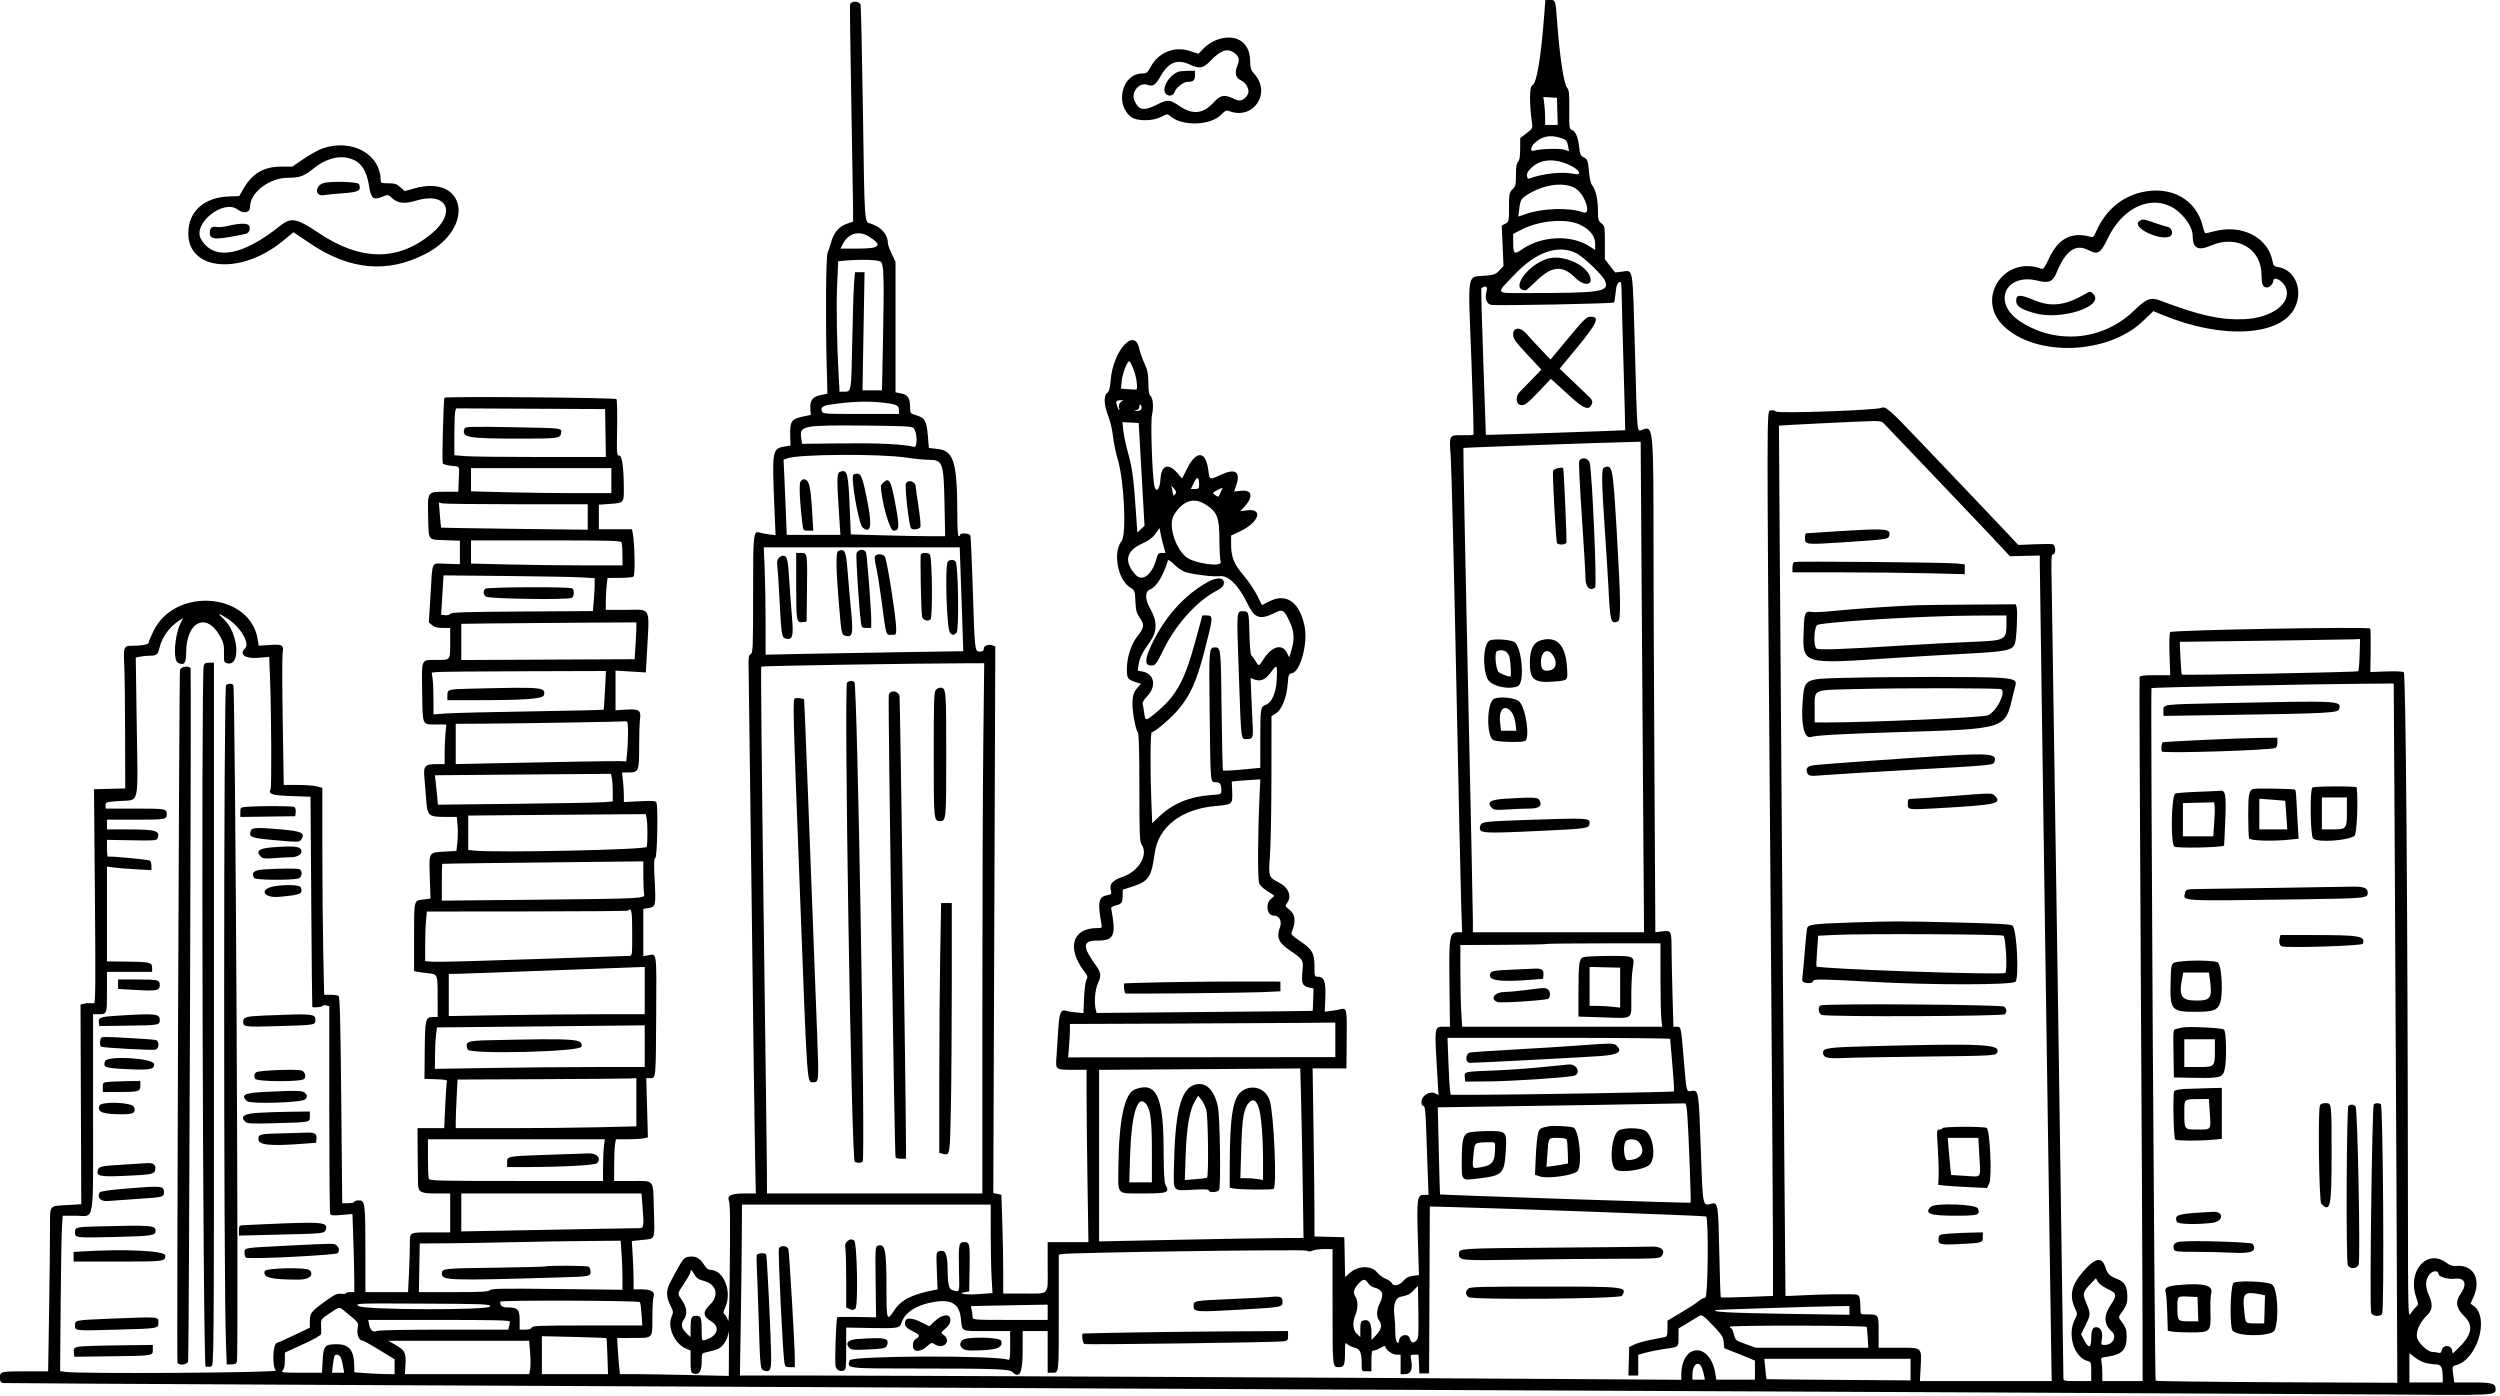 <?xml version="1.0" encoding="UTF-8"?><svg xmlns="http://www.w3.org/2000/svg" xmlns:xlink="http://www.w3.org/1999/xlink" height="196.2" preserveAspectRatio="xMidYMid meet" version="1.0" viewBox="25.2 75.8 351.4 196.2" width="351.4" zoomAndPan="magnify"><g id="change1_1"><path d="M242.290 77.490 C 241.806 83.947,241.194 87.612,240.565 87.812 C 240.172 87.937,240.159 90.493,240.538 93.066 C 240.648 93.813,240.614 93.878,239.768 94.531 L 238.882 95.215 238.875 96.742 C 238.869 97.832,238.783 98.354,238.574 98.563 C 238.363 98.774,238.281 99.288,238.281 100.396 C 238.281 101.778,238.231 101.985,237.793 102.424 C 237.335 102.882,237.305 103.037,237.305 104.939 C 237.305 106.925,237.294 106.971,236.794 107.239 L 236.282 107.512 236.408 110.348 L 236.533 113.184 235.961 113.801 C 235.460 114.341,235.221 114.434,234.052 114.543 C 231.319 114.799,231.528 113.574,232.021 126.452 C 232.238 132.138,232.366 136.840,232.305 136.901 C 232.243 136.962,231.542 136.994,230.747 136.973 C 228.877 136.923,228.874 136.928,229.116 140.054 C 229.219 141.389,229.565 155.313,229.885 170.996 C 230.204 186.680,230.522 201.160,230.590 203.174 L 230.714 206.836 230.215 206.836 C 228.921 206.836,228.858 207.203,228.938 214.243 L 229.004 220.117 228.223 220.120 C 226.753 220.126,226.796 219.785,227.277 227.707 L 227.400 229.731 226.974 229.503 C 226.178 229.078,225.000 229.796,225.000 230.707 C 225.000 231.041,225.105 231.250,225.272 231.250 C 225.489 231.250,225.568 231.911,225.662 234.521 C 225.727 236.321,225.828 239.133,225.886 240.771 L 225.992 243.750 225.313 243.750 C 224.391 243.750,224.326 244.274,224.506 250.284 L 224.647 255.022 223.798 255.134 C 223.171 255.218,222.818 255.403,222.447 255.846 C 221.898 256.500,221.023 256.661,220.824 256.144 C 220.761 255.978,220.378 255.706,219.973 255.540 C 219.569 255.374,219.037 254.985,218.790 254.677 C 217.972 253.653,216.130 253.670,214.943 254.713 L 214.269 255.304 214.214 252.506 L 214.160 249.707 212.061 249.652 L 209.961 249.596 209.961 246.607 C 209.961 244.964,209.903 239.649,209.831 234.798 L 209.702 225.977 212.078 225.977 L 214.453 225.977 214.489 222.412 C 214.539 217.391,214.547 217.426,213.477 217.688 C 213.208 217.754,212.633 217.852,212.199 217.905 L 211.411 218.002 211.490 216.032 C 211.579 213.802,211.326 213.086,210.445 213.086 C 209.975 213.086,209.961 213.045,209.961 211.699 C 209.961 209.793,209.645 209.221,207.979 208.113 C 206.921 207.410,206.639 207.127,206.743 206.872 C 207.390 205.294,207.289 204.332,206.403 203.638 C 205.827 203.188,205.817 203.154,206.125 202.714 C 206.811 201.735,206.306 200.531,204.913 199.820 C 203.508 199.103,203.481 199.019,203.706 196.073 C 203.815 194.634,203.909 189.634,203.913 184.961 L 203.921 176.465 204.549 176.070 C 205.371 175.553,206.054 173.848,206.197 171.951 C 206.300 170.590,206.329 170.522,206.844 170.408 C 207.991 170.156,209.042 166.222,208.583 163.893 C 207.909 160.467,206.044 159.109,203.663 160.310 L 202.584 160.855 201.897 159.480 C 201.520 158.724,200.664 157.460,199.995 156.672 C 198.628 155.059,198.241 154.086,198.244 152.264 L 198.246 151.074 199.404 150.536 C 202.182 149.243,202.870 147.202,200.415 147.538 L 199.533 147.659 200.036 147.121 C 201.399 145.659,201.249 144.624,199.697 144.784 L 198.667 144.890 198.958 144.037 C 199.617 142.103,198.851 141.579,196.781 142.548 C 195.230 143.274,195.207 143.266,195.056 141.994 C 194.720 139.158,193.389 139.021,192.048 141.685 L 191.356 143.060 190.726 142.331 C 189.420 140.820,188.428 141.158,188.315 143.153 C 188.227 144.715,187.622 145.217,187.421 143.896 C 187.121 141.936,186.911 134.951,187.126 134.098 C 187.387 133.061,187.261 131.660,186.885 131.428 C 186.713 131.321,186.626 130.752,186.614 129.649 C 186.599 128.319,186.500 127.822,186.065 126.884 C 185.773 126.256,185.442 125.310,185.329 124.783 C 184.676 121.740,181.663 125.070,181.317 129.216 C 181.218 130.395,181.102 130.822,180.828 131.017 C 180.308 131.386,180.364 132.758,180.960 134.224 C 181.230 134.889,181.536 136.184,181.640 137.104 C 181.744 138.024,182.048 139.505,182.314 140.395 C 183.219 143.419,183.567 150.941,182.845 151.859 C 181.613 153.425,182.279 157.196,183.988 158.326 C 184.723 158.812,184.726 158.820,184.794 160.332 C 184.853 161.620,184.948 161.972,185.423 162.657 C 186.094 163.625,186.037 164.029,185.061 165.250 C 184.200 166.326,183.594 168.215,183.594 169.821 C 183.594 171.168,183.686 171.306,184.830 171.674 L 185.577 171.915 185.196 172.335 C 184.551 173.044,184.375 173.562,184.378 174.743 C 184.382 176.026,184.854 178.487,185.154 178.786 C 185.280 178.913,185.352 181.691,185.352 186.519 C 185.352 192.976,185.394 194.115,185.651 194.482 C 186.638 195.890,185.343 198.196,183.113 199.002 C 181.466 199.597,181.103 200.031,181.369 201.089 C 181.459 201.449,181.372 201.533,180.796 201.641 C 179.613 201.863,179.466 202.606,180.008 205.615 C 180.120 206.237,180.108 206.250,179.406 206.250 C 175.921 206.250,175.098 209.057,177.615 212.356 C 178.087 212.975,178.122 213.116,177.908 213.513 C 177.774 213.761,177.625 214.917,177.576 216.081 L 177.488 218.197 176.488 218.109 C 175.938 218.061,175.304 217.959,175.078 217.882 C 174.322 217.626,174.089 218.154,173.951 220.445 C 173.880 221.608,173.770 223.315,173.705 224.239 C 173.565 226.229,173.482 226.165,176.221 226.169 L 177.930 226.172 177.930 229.932 C 177.930 232.000,177.988 237.449,178.059 242.041 L 178.189 250.391 175.325 250.391 L 172.461 250.391 172.461 253.885 C 172.461 258.021,172.832 257.617,169.027 257.617 L 166.211 257.617 166.211 254.524 C 166.211 252.822,166.153 249.697,166.082 247.579 L 165.953 243.728 165.386 243.614 L 164.818 243.501 164.959 205.074 L 165.100 166.647 164.679 166.514 C 164.074 166.322,163.477 166.566,163.477 167.005 C 163.477 167.292,163.340 167.383,162.907 167.383 C 162.204 167.383,162.211 167.447,161.912 157.957 C 161.798 154.330,161.655 151.232,161.593 151.072 C 161.468 150.745,160.156 150.658,160.156 150.977 C 160.156 151.084,160.068 151.172,159.961 151.172 C 159.840 151.172,159.765 150.113,159.764 148.389 C 159.759 140.790,159.285 139.158,157.006 138.907 L 155.762 138.770 155.629 137.164 C 155.449 134.994,155.208 134.541,154.053 134.194 C 153.134 133.918,153.125 133.907,153.125 133.080 C 153.125 131.787,152.810 131.288,151.876 131.103 L 151.074 130.944 151.074 121.771 L 151.074 112.598 150.537 111.487 C 150.242 110.876,150.000 110.192,150.000 109.967 C 150.000 108.774,149.074 107.714,147.618 107.242 C 146.667 106.934,146.740 107.977,146.486 91.056 C 146.367 83.182,146.222 76.616,146.164 76.464 C 145.953 75.915,144.855 75.891,144.684 76.431 C 144.645 76.557,144.718 82.417,144.847 89.453 C 144.977 96.489,145.090 103.302,145.100 104.593 L 145.117 106.940 144.168 107.277 C 143.080 107.663,142.361 108.548,141.987 109.961 C 141.859 110.444,141.654 111.051,141.531 111.309 C 141.293 111.811,141.225 120.564,141.406 127.429 L 141.504 131.127 140.533 131.335 C 139.389 131.580,139.022 132.092,139.105 133.321 L 139.160 134.122 138.066 134.348 C 136.477 134.676,136.221 135.041,136.270 136.913 L 136.310 138.430 135.561 138.549 C 133.738 138.841,133.709 139.011,134.049 147.140 L 134.212 151.018 133.366 150.924 C 132.900 150.871,132.335 150.767,132.109 150.692 C 131.072 150.347,131.055 150.490,131.055 159.379 C 131.055 166.924,131.029 167.573,130.717 167.747 C 130.430 167.908,130.387 168.206,130.425 169.759 C 130.450 170.762,130.642 185.513,130.851 202.539 C 131.060 219.565,131.279 235.759,131.336 238.525 L 131.441 243.555 129.797 243.555 C 127.958 243.555,127.377 243.841,127.660 244.609 C 127.834 245.085,127.854 247.142,127.764 255.762 C 127.721 259.916,127.640 261.807,127.522 261.402 C 127.425 261.066,127.220 260.687,127.066 260.560 C 126.826 260.361,126.839 260.214,127.159 259.510 C 128.136 257.357,126.911 254.297,125.071 254.297 C 124.750 254.297,124.467 254.063,124.116 253.508 C 123.544 252.601,122.887 252.283,121.950 252.458 C 121.269 252.586,121.188 252.700,119.406 256.039 C 118.819 257.138,118.822 258.089,119.416 259.262 C 119.862 260.142,119.871 260.230,119.590 260.902 C 118.976 262.371,120.040 264.700,121.628 265.364 L 122.266 265.630 122.266 267.169 C 122.266 268.392,122.329 268.733,122.575 268.827 C 123.426 269.154,123.828 268.625,123.828 267.177 C 123.828 266.078,123.854 266.017,124.365 265.902 C 126.020 265.529,126.381 265.373,126.841 264.825 C 127.118 264.496,127.395 263.993,127.459 263.706 C 127.522 263.419,127.598 263.096,127.627 262.988 C 127.657 262.881,127.672 264.234,127.659 265.996 L 127.637 269.198 121.973 269.072 C 118.857 269.003,115.414 268.946,114.321 268.946 L 112.333 268.945 112.229 267.920 C 112.172 267.356,112.084 266.213,112.035 265.381 L 111.944 263.867 114.126 263.864 C 117.033 263.860,116.894 264.005,116.899 260.993 C 116.902 259.620,116.974 258.311,117.061 258.086 C 117.324 257.397,116.753 257.031,115.416 257.031 L 114.258 257.031 114.258 255.694 C 114.258 254.959,114.201 253.431,114.132 252.299 L 114.006 250.240 115.255 250.106 C 117.415 249.874,117.221 250.309,117.109 245.948 C 116.992 241.427,117.273 241.804,114.014 241.800 L 111.523 241.797 111.526 239.600 C 111.527 238.391,111.582 237.073,111.649 236.670 L 111.770 235.938 113.380 235.938 C 114.266 235.938,115.278 235.880,115.630 235.810 L 116.270 235.682 116.155 231.513 L 116.039 227.344 116.610 227.344 C 117.400 227.344,117.381 227.561,117.434 218.313 C 117.485 209.360,117.552 209.838,116.282 210.076 L 115.625 210.200 115.625 206.875 L 115.625 203.550 116.394 203.420 C 117.373 203.255,117.407 203.092,117.214 199.414 C 117.097 197.174,117.119 196.537,117.322 196.365 C 117.586 196.142,117.714 189.253,117.466 188.607 C 117.372 188.362,116.993 188.333,115.122 188.425 L 112.891 188.535 112.891 187.655 C 112.891 187.172,112.834 186.236,112.765 185.576 L 112.640 184.375 113.532 184.375 C 114.978 184.375,115.039 184.229,115.039 180.775 C 115.039 179.133,115.093 177.397,115.158 176.918 C 115.335 175.627,115.045 175.424,113.198 175.542 L 111.719 175.637 111.719 172.848 L 111.719 170.058 113.848 170.188 L 115.978 170.317 116.089 168.313 C 116.512 160.721,116.869 161.523,113.072 161.523 L 110.352 161.523 110.353 160.303 C 110.354 159.631,110.410 158.621,110.478 158.057 L 110.601 157.031 112.283 157.028 C 113.208 157.027,114.086 156.949,114.234 156.855 C 114.498 156.688,114.426 152.234,114.135 150.732 L 114.031 150.195 111.703 150.195 L 109.375 150.195 109.375 148.465 L 109.375 146.736 110.965 146.627 C 112.816 146.500,112.884 146.436,112.887 144.824 C 112.892 141.713,112.655 139.844,112.256 139.844 C 111.891 139.844,111.879 139.700,111.943 135.953 C 111.980 133.813,111.937 131.989,111.848 131.900 C 111.637 131.688,87.829 131.494,87.675 131.703 C 87.534 131.896,87.304 140.592,87.432 140.925 C 87.481 141.053,88.009 141.209,88.606 141.270 C 89.901 141.404,89.761 141.153,89.684 143.213 L 89.620 144.922 87.793 144.922 C 85.236 144.922,85.293 144.839,85.381 148.457 C 85.464 151.884,85.279 151.633,87.805 151.727 L 89.844 151.802 89.844 153.452 L 89.844 155.101 87.999 155.046 C 85.735 154.979,86.019 154.457,85.726 159.224 L 85.477 163.272 85.932 163.667 C 86.267 163.958,86.664 164.063,87.432 164.063 L 88.477 164.063 88.477 166.000 C 88.477 168.653,88.548 168.554,86.649 168.558 C 84.325 168.562,84.474 168.242,84.540 173.085 C 84.606 177.860,84.509 177.629,86.455 177.633 L 87.936 177.637 87.817 178.906 C 87.752 179.604,87.697 180.857,87.697 181.689 L 87.695 183.203 86.537 183.203 C 84.972 183.203,84.698 183.484,84.843 184.942 C 84.904 185.543,85.005 186.826,85.070 187.793 C 85.252 190.534,85.342 190.625,87.875 190.625 L 89.403 190.625 89.515 191.748 C 89.577 192.366,89.566 193.442,89.491 194.141 L 89.355 195.410 87.639 195.508 C 85.432 195.633,85.499 195.513,85.614 199.150 L 85.708 202.108 84.670 202.237 C 83.350 202.402,83.404 202.166,83.401 207.760 L 83.398 212.297 83.838 212.388 C 84.080 212.438,84.774 212.533,85.381 212.599 C 86.733 212.745,86.713 212.690,86.716 216.162 L 86.719 218.750 86.042 218.750 C 85.014 218.750,84.939 219.060,84.899 223.498 L 84.863 227.441 86.485 227.498 C 87.908 227.548,88.095 227.596,88.010 227.889 C 87.957 228.072,87.852 229.607,87.778 231.299 L 87.643 234.375 85.765 234.375 L 83.887 234.375 83.907 237.940 C 83.918 239.900,83.940 241.827,83.956 242.222 C 84.002 243.390,84.321 243.555,86.537 243.555 L 88.477 243.555 88.477 246.289 L 88.477 249.023 85.953 249.023 C 82.671 249.023,82.812 248.949,82.812 250.674 C 82.812 251.451,82.755 253.287,82.685 254.754 L 82.557 257.422 79.560 257.422 L 76.563 257.422 76.561 252.002 C 76.559 244.875,76.517 244.531,75.656 244.531 C 75.295 244.531,75.000 244.619,75.000 244.727 C 75.000 244.834,74.619 244.922,74.152 244.922 L 73.305 244.922 73.166 230.426 C 73.062 219.477,72.971 215.893,72.793 215.780 C 72.664 215.698,72.155 215.630,71.662 215.628 L 70.766 215.625 70.637 209.734 C 70.566 206.494,70.508 199.950,70.508 195.192 L 70.508 186.542 69.775 186.338 C 69.373 186.227,68.152 186.135,67.064 186.134 L 65.085 186.133 64.941 177.284 C 64.862 172.417,64.852 168.088,64.920 167.665 C 65.114 166.455,64.930 166.331,63.124 166.455 L 61.562 166.562 61.440 165.750 C 60.440 159.079,49.789 158.206,46.747 164.545 C 46.388 165.294,46.094 166.014,46.094 166.145 C 46.094 166.391,45.016 166.580,43.675 166.570 C 42.623 166.562,42.539 166.785,42.663 169.238 C 42.723 170.420,42.778 174.814,42.786 179.004 L 42.801 186.621 40.607 186.677 L 38.412 186.732 38.541 201.765 C 38.644 213.701,38.620 216.802,38.427 216.819 C 38.293 216.832,38.020 216.825,37.821 216.804 C 37.621 216.782,37.246 216.818,36.988 216.883 L 36.518 217.001 36.570 231.032 L 36.621 245.064 34.602 245.187 C 32.017 245.345,32.227 245.026,32.227 248.808 C 32.227 250.610,32.168 255.790,32.097 260.320 L 31.968 268.555 28.890 268.555 C 25.278 268.555,25.195 268.575,25.195 269.451 C 25.195 269.977,25.284 270.128,25.635 270.201 C 25.876 270.251,97.397 270.603,184.570 270.983 C 271.743 271.363,350.321 271.731,359.189 271.800 C 376.553 271.936,375.977 271.964,375.977 270.996 C 375.977 270.265,375.435 270.117,372.767 270.117 L 370.170 270.117 370.046 269.211 C 369.865 267.886,369.878 267.827,370.387 267.699 C 373.410 266.940,375.186 260.954,372.870 259.331 L 372.455 259.041 372.844 258.183 C 373.998 255.640,372.910 253.564,370.514 253.737 C 369.935 253.779,369.576 253.671,369.098 253.313 C 366.349 251.251,363.535 254.434,364.819 258.152 C 365.166 259.156,365.165 259.181,364.785 259.519 C 364.572 259.708,364.234 260.127,364.035 260.449 C 363.681 261.023,363.673 260.683,363.658 244.531 C 363.621 202.933,363.365 170.486,363.073 170.286 C 362.911 170.175,361.859 170.130,360.584 170.178 L 358.375 170.262 358.420 167.261 C 358.445 165.610,358.415 164.210,358.355 164.149 C 358.068 163.862,330.456 164.353,330.253 164.648 C 330.126 164.833,330.087 166.005,330.148 167.822 L 330.244 170.703 328.131 170.703 C 326.612 170.703,325.997 170.772,325.942 170.947 C 325.900 171.082,325.970 188.901,326.098 210.547 C 326.226 232.192,326.338 254.407,326.349 259.912 L 326.367 269.922 323.535 269.922 L 320.703 269.922 320.703 268.872 C 320.703 268.295,320.650 267.554,320.584 267.227 C 320.467 266.642,320.481 266.630,321.414 266.497 C 323.476 266.203,324.121 265.532,324.121 263.683 C 324.121 262.622,324.048 262.437,323.146 261.203 C 323.013 261.022,323.029 260.829,323.197 260.596 C 324.088 259.358,324.217 259.035,324.218 258.047 C 324.219 256.625,323.836 255.969,322.768 255.561 C 321.739 255.168,321.420 254.843,321.108 253.871 C 320.631 252.384,319.672 252.604,317.949 254.596 C 316.326 256.473,316.029 257.965,316.909 259.810 C 317.211 260.445,317.208 260.523,316.841 261.247 C 315.739 263.423,316.738 266.627,318.669 267.112 C 319.110 267.222,319.141 267.316,319.141 268.576 L 319.141 269.922 317.188 269.922 C 315.292 269.922,315.234 269.909,315.234 269.482 C 315.234 267.580,313.673 161.945,313.591 158.350 C 313.501 154.344,313.526 153.711,313.774 153.711 C 314.216 153.711,314.166 152.396,313.721 152.294 C 313.533 152.250,312.368 152.256,311.133 152.306 L 308.887 152.396 307.444 150.856 C 306.650 150.009,304.492 147.734,302.649 145.801 C 300.806 143.867,297.372 140.264,295.018 137.793 C 290.759 133.323,290.244 132.875,289.661 133.125 C 288.877 133.461,275.315 133.944,274.869 133.652 C 274.621 133.489,274.261 133.421,274.033 133.493 C 273.521 133.656,273.521 132.542,274.023 195.703 C 274.235 222.290,274.409 247.173,274.411 250.999 L 274.414 257.956 270.787 258.098 C 268.792 258.176,267.122 258.202,267.075 258.156 C 267.028 258.109,266.932 255.236,266.862 251.771 C 266.725 245.068,266.674 244.755,265.770 244.992 C 264.507 245.322,264.543 245.505,264.261 237.371 C 263.974 229.071,263.967 229.024,262.991 229.138 C 262.195 229.231,262.284 229.616,261.810 224.038 C 261.472 220.057,261.487 220.117,260.860 220.117 L 260.414 220.117 260.286 215.576 C 260.215 213.079,260.156 210.156,260.154 209.082 C 260.149 206.653,260.091 206.547,258.841 206.713 L 257.877 206.841 257.747 184.247 C 257.676 171.821,257.617 157.296,257.617 151.970 C 257.615 136.093,257.573 135.646,256.132 136.167 C 255.251 136.485,255.354 137.489,255.011 125.212 C 254.668 112.953,254.803 113.793,253.214 113.981 L 252.228 114.098 251.505 113.169 L 250.781 112.241 250.781 109.908 C 250.781 107.653,250.765 107.563,250.293 107.192 C 249.847 106.841,249.805 106.677,249.805 105.284 C 249.805 103.770,249.461 102.362,248.947 101.768 C 248.803 101.601,248.629 100.835,248.561 100.065 C 248.410 98.346,248.339 98.154,247.764 97.892 C 247.382 97.718,247.284 97.481,247.166 96.449 C 247.004 95.034,246.649 94.219,246.122 94.052 C 245.786 93.945,245.758 93.715,245.778 91.229 C 245.797 88.981,245.747 88.460,245.482 88.158 C 245.004 87.612,244.403 83.588,244.043 78.516 C 243.855 75.866,243.824 75.781,243.068 75.781 L 242.418 75.781 242.290 77.490 M196.777 81.230 C 195.858 81.465,194.996 81.974,194.294 82.697 L 193.648 83.362 192.455 82.970 C 190.286 82.259,188.074 83.140,186.962 85.156 C 186.477 86.034,186.360 86.127,185.739 86.130 C 182.902 86.142,181.837 90.513,184.243 92.273 C 185.051 92.863,187.276 92.834,188.446 92.217 C 189.233 91.803,189.321 91.793,189.645 92.087 C 191.303 93.587,195.335 93.483,196.869 91.901 C 197.414 91.338,197.581 91.266,197.987 91.420 C 201.352 92.700,203.922 88.948,201.539 86.234 C 201.014 85.636,200.943 85.407,200.913 84.225 C 200.853 81.868,199.138 80.626,196.777 81.230 M198.640 83.208 C 199.374 83.731,199.484 84.159,199.113 85.047 C 198.709 86.014,198.883 86.757,199.586 87.068 C 200.359 87.410,200.907 88.463,200.605 89.028 C 200.160 89.858,199.517 90.119,198.798 89.760 C 197.375 89.050,196.783 89.119,195.891 90.099 C 194.330 91.815,192.903 91.993,190.996 90.709 C 189.565 89.746,189.349 89.733,187.793 90.519 C 185.951 91.449,185.226 91.307,184.638 89.899 C 184.149 88.729,185.375 87.299,186.503 87.723 C 187.238 88.000,187.623 87.758,188.269 86.612 C 189.441 84.537,190.636 84.044,192.467 84.882 C 193.819 85.501,194.315 85.413,195.307 84.381 C 196.768 82.860,197.694 82.534,198.640 83.208 M190.820 85.884 C 189.820 86.265,188.870 87.492,188.868 88.407 C 188.867 89.342,190.052 89.555,190.332 88.670 C 190.506 88.125,191.561 87.305,192.089 87.305 C 192.921 87.305,193.164 87.102,193.164 86.405 L 193.164 85.742 192.139 85.758 C 191.575 85.766,190.981 85.823,190.820 85.884 M244.099 91.455 L 244.155 93.359 243.269 93.359 L 242.383 93.359 242.383 92.312 C 242.383 91.737,242.326 90.852,242.257 90.347 L 242.131 89.429 243.087 89.490 L 244.043 89.551 244.099 91.455 M244.336 95.119 C 245.326 95.401,245.457 95.526,245.609 96.336 L 245.746 97.065 245.136 96.852 C 244.505 96.632,241.659 96.712,240.869 96.972 C 240.242 97.178,240.278 96.499,240.927 95.890 C 241.892 94.984,242.990 94.735,244.336 95.119 M70.541 96.661 C 69.969 96.859,68.780 97.515,67.899 98.120 L 66.298 99.219 64.741 99.221 C 62.259 99.224,60.648 100.178,59.383 102.393 L 58.827 103.367 57.477 103.408 C 53.884 103.520,51.674 105.491,51.665 108.594 C 51.648 113.872,59.060 114.492,64.916 109.702 L 66.452 108.445 68.863 110.065 C 74.391 113.780,79.708 114.244,85.028 111.477 C 92.082 107.807,90.715 100.199,83.378 102.297 L 82.088 102.666 81.471 102.114 C 80.952 101.651,80.682 101.563,79.782 101.563 C 78.861 101.563,78.711 101.511,78.711 101.192 C 78.711 97.472,74.675 95.234,70.541 96.661 M75.000 98.311 C 76.092 98.838,76.752 99.960,77.044 101.786 C 77.362 103.769,77.642 103.999,79.033 103.418 C 79.718 103.132,79.750 103.139,80.401 103.711 C 81.177 104.392,82.113 104.475,83.674 104.002 C 88.029 102.680,89.441 105.659,85.870 108.636 C 81.167 112.558,75.887 112.517,69.943 108.511 C 66.915 106.470,66.106 106.318,64.615 107.513 C 59.255 111.808,55.253 112.494,53.460 109.424 C 52.210 107.284,56.565 103.742,58.597 105.245 C 59.489 105.904,60.352 105.703,60.352 104.836 C 60.352 102.857,63.069 100.793,65.684 100.786 C 67.342 100.781,67.913 100.576,69.238 99.509 C 71.205 97.925,73.300 97.490,75.000 98.311 M245.827 99.007 C 247.263 99.679,247.676 100.516,246.436 100.239 C 244.853 99.886,242.013 100.186,240.144 100.903 C 239.822 101.027,239.712 100.283,239.995 99.902 C 241.253 98.209,243.414 97.878,245.827 99.007 M70.569 101.564 C 69.431 102.023,69.519 103.438,70.674 103.230 C 71.066 103.159,72.292 103.039,73.398 102.963 C 75.632 102.810,76.014 102.593,75.663 101.676 C 75.529 101.327,71.385 101.235,70.569 101.564 M246.742 102.344 C 248.060 103.240,248.911 106.104,247.726 105.653 C 245.873 104.949,242.112 105.045,239.749 105.858 L 238.618 106.247 238.749 105.138 C 238.900 103.849,239.020 103.671,240.216 102.970 C 242.506 101.628,245.297 101.360,246.742 102.344 M326.125 102.843 C 323.308 103.526,321.071 105.485,319.827 108.358 C 319.483 109.154,319.435 109.188,318.863 109.041 C 316.284 108.378,314.472 109.378,313.178 112.178 C 312.681 113.255,312.392 113.672,312.196 113.597 C 306.989 111.599,302.838 117.673,306.756 121.557 C 311.243 126.005,321.426 125.693,326.383 120.957 L 327.876 119.531 329.241 120.094 C 337.578 123.532,345.794 123.066,347.763 119.043 C 348.971 116.573,347.810 113.731,345.436 113.345 C 344.844 113.249,344.745 113.149,344.630 112.526 C 344.010 109.182,340.346 107.288,336.457 108.301 C 335.839 108.462,335.270 108.594,335.193 108.594 C 335.116 108.594,334.949 108.155,334.822 107.619 C 333.917 103.811,330.309 101.829,326.125 102.843 M330.221 104.776 C 331.843 105.531,333.390 107.546,333.397 108.911 C 333.405 110.704,334.141 111.109,335.960 110.320 C 339.597 108.742,343.043 110.719,343.081 114.405 C 343.096 115.836,343.258 116.200,343.883 116.208 C 344.193 116.212,344.727 115.660,344.727 115.334 C 344.727 114.544,346.069 115.209,346.481 116.203 C 347.380 118.374,344.580 120.502,340.605 120.666 C 337.313 120.801,334.467 120.170,328.906 118.072 C 327.476 117.532,326.923 117.739,325.119 119.492 C 320.780 123.707,314.094 124.300,309.060 120.916 C 305.187 118.313,307.093 114.114,311.629 115.257 C 313.158 115.642,313.758 115.392,314.257 114.162 C 315.529 111.028,316.941 110.017,318.738 110.954 C 320.073 111.650,320.465 111.418,321.449 109.342 C 323.404 105.224,327.076 103.312,330.221 104.776 M325.875 106.912 C 324.778 107.714,328.632 109.647,330.160 109.061 C 330.723 108.845,330.553 107.838,329.932 107.705 C 329.636 107.642,328.779 107.377,328.027 107.115 C 326.435 106.560,326.365 106.554,325.875 106.912 M247.307 107.395 C 248.683 108.061,249.414 108.984,249.414 110.056 L 249.414 110.943 248.682 110.460 C 246.112 108.763,241.923 108.927,239.165 110.831 C 238.015 111.625,237.898 111.536,237.894 109.854 L 237.891 108.674 239.111 108.051 C 241.634 106.765,245.386 106.465,247.307 107.395 M57.324 107.535 C 56.680 107.683,55.962 107.762,55.728 107.711 C 55.010 107.553,54.688 107.800,54.688 108.508 C 54.688 109.537,55.441 109.564,59.695 108.684 C 60.176 108.584,60.412 108.115,60.245 107.590 C 60.105 107.148,59.097 107.129,57.324 107.535 M147.262 109.010 C 149.322 110.266,148.946 110.742,145.893 110.742 L 143.349 110.742 143.664 110.107 C 144.403 108.617,145.879 108.167,147.262 109.010 M246.654 111.333 C 247.657 111.788,250.450 114.434,250.787 115.249 C 251.443 116.832,250.433 116.990,239.690 116.992 C 235.248 116.992,235.384 117.213,238.087 114.386 C 241.096 111.238,244.092 110.171,246.654 111.333 M242.641 112.184 C 239.783 113.118,237.425 116.602,239.651 116.602 C 239.743 116.602,240.387 116.041,241.083 115.355 C 243.305 113.165,244.793 113.024,246.608 114.829 C 247.798 116.013,249.062 115.980,248.724 114.774 C 248.221 112.974,244.749 111.495,242.641 112.184 M149.048 112.628 C 149.431 113.089,149.481 115.066,149.317 123.389 L 149.173 130.664 147.803 130.664 L 146.432 130.664 146.576 122.363 L 146.721 114.063 146.046 114.063 L 145.370 114.063 145.243 115.674 C 145.173 116.560,145.059 120.273,144.989 123.926 C 144.854 131.012,144.881 130.851,143.820 130.856 L 143.207 130.859 143.091 128.760 C 142.822 123.886,142.738 118.932,142.871 115.833 L 143.013 112.520 143.821 112.447 C 146.288 112.222,148.783 112.308,149.048 112.628 M253.133 116.846 C 253.138 117.625,253.261 122.305,253.406 127.246 C 253.552 132.188,253.655 136.248,253.635 136.270 C 253.599 136.310,235.794 136.914,234.661 136.914 L 234.054 136.914 233.694 126.660 C 233.496 121.020,233.370 116.373,233.415 116.333 C 233.929 115.869,234.342 116.037,234.169 116.639 C 233.855 117.733,234.118 118.527,234.835 118.653 C 235.645 118.796,251.896 118.482,252.057 118.320 C 252.126 118.251,252.232 117.639,252.292 116.959 C 252.391 115.835,252.569 115.441,252.979 115.433 C 253.059 115.431,253.129 116.067,253.133 116.846 M318.359 117.088 C 315.523 118.749,313.518 118.997,311.115 117.988 C 309.133 117.155,308.594 117.171,308.594 118.062 C 308.594 118.834,309.154 119.220,311.119 119.803 C 314.828 120.902,321.159 118.843,319.420 117.104 C 319.045 116.729,318.975 116.728,318.359 117.088 M245.643 123.330 L 243.142 126.336 241.712 124.838 C 240.926 124.014,240.044 123.054,239.753 122.705 C 238.941 121.732,237.891 121.776,237.891 122.783 C 237.891 123.416,238.112 123.733,239.874 125.628 L 241.858 127.761 240.411 129.255 C 239.616 130.076,238.912 130.795,238.848 130.853 C 238.207 131.424,238.220 132.509,238.870 132.716 C 239.427 132.893,239.823 132.605,241.582 130.747 L 243.185 129.053 243.614 129.430 C 243.850 129.638,244.816 130.519,245.760 131.389 C 247.609 133.090,248.352 133.460,248.772 132.887 C 249.133 132.392,249.085 132.072,248.573 131.583 C 248.325 131.346,247.290 130.358,246.273 129.386 L 244.425 127.620 246.917 124.601 C 249.713 121.214,250.108 120.306,248.779 120.318 C 248.201 120.323,247.921 120.592,245.643 123.330 M184.556 127.786 C 184.947 128.788,185.159 130.399,184.922 130.553 C 184.889 130.573,184.392 130.554,183.815 130.509 L 182.768 130.428 182.854 129.423 C 182.941 128.409,183.633 126.560,183.925 126.565 C 184.011 126.567,184.295 127.116,184.556 127.786 M182.968 132.164 C 182.601 132.261,182.327 132.892,182.518 133.201 C 182.585 133.310,182.589 133.398,182.526 133.398 C 182.342 133.398,182.018 132.406,182.139 132.210 C 182.200 132.112,182.486 132.041,182.775 132.054 C 183.089 132.067,183.166 132.112,182.968 132.164 M149.610 132.434 C 151.307 132.646,151.554 132.787,151.560 133.545 L 151.563 133.984 146.205 133.984 C 140.933 133.984,140.845 133.978,140.716 133.574 C 140.513 132.932,140.846 132.778,143.004 132.518 C 145.624 132.203,147.569 132.178,149.610 132.434 M185.630 133.268 C 185.553 133.470,185.308 133.584,184.989 133.567 C 184.529 133.543,184.520 133.531,184.912 133.456 C 185.204 133.400,185.352 133.231,185.352 132.955 C 185.352 132.669,185.415 132.602,185.553 132.741 C 185.664 132.852,185.699 133.089,185.630 133.268 M110.307 136.670 L 110.361 140.039 101.206 140.039 C 96.171 140.039,91.379 139.982,90.557 139.913 L 89.063 139.786 89.065 136.934 C 89.067 135.366,89.121 133.884,89.186 133.641 L 89.304 133.200 99.779 133.250 L 110.254 133.301 110.307 136.670 M289.990 135.319 C 290.178 135.516,291.250 136.636,292.372 137.809 C 294.476 140.008,296.713 142.355,300.086 145.906 C 301.154 147.030,302.868 148.830,303.895 149.907 C 304.922 150.984,306.199 152.342,306.734 152.925 L 307.707 153.985 309.810 153.933 L 311.914 153.882 311.914 155.073 C 311.914 156.268,313.404 259.096,313.523 266.162 L 313.587 269.922 304.325 269.922 L 295.064 269.922 295.163 268.021 C 295.314 265.134,295.426 265.234,292.058 265.234 L 289.258 265.234 289.258 263.011 C 289.258 260.502,289.295 260.555,287.549 260.550 C 286.723 260.547,286.719 260.543,286.703 259.814 C 286.671 258.346,286.602 257.982,286.321 257.808 C 286.057 257.644,281.273 257.700,277.686 257.908 C 276.853 257.956,276.169 257.976,276.167 257.953 C 276.132 257.679,275.217 135.657,275.249 135.630 C 275.307 135.580,286.625 135.026,288.330 134.989 C 289.378 134.967,289.718 135.034,289.990 135.319 M185.664 142.480 L 186.073 149.707 185.566 150.180 L 185.059 150.653 184.918 148.520 C 184.569 143.244,184.367 141.627,183.808 139.644 C 183.492 138.518,183.173 137.044,183.100 136.367 L 182.967 135.136 184.110 135.195 L 185.254 135.254 185.664 142.480 M153.599 135.953 C 154.134 136.521,154.198 138.738,153.675 138.611 C 152.091 138.229,148.715 138.064,143.623 138.120 L 137.930 138.184 137.811 137.313 C 137.582 135.639,138.056 135.548,146.639 135.619 C 152.124 135.665,153.384 135.725,153.599 135.953 M90.509 136.013 C 90.010 137.312,90.811 137.454,98.633 137.454 C 103.636 137.454,103.981 137.404,104.066 136.668 C 104.149 135.946,104.482 135.986,97.116 135.848 C 91.511 135.744,90.603 135.767,90.509 136.013 M255.932 155.811 C 255.998 165.667,256.104 181.179,256.169 190.283 L 256.286 206.836 244.256 206.836 L 232.227 206.836 232.230 205.225 C 232.232 204.338,231.914 189.040,231.525 171.229 C 231.135 153.418,230.852 138.809,230.896 138.766 C 230.957 138.704,249.306 138.051,254.713 137.918 L 255.812 137.891 255.932 155.811 M152.637 140.125 C 153.711 140.288,155.057 140.424,155.628 140.426 C 157.736 140.434,157.838 140.706,157.960 146.631 L 158.053 151.172 155.931 151.171 C 154.764 151.171,151.778 151.114,149.297 151.043 L 144.786 150.916 144.661 147.772 C 144.443 142.270,144.330 141.782,143.350 142.093 C 142.785 142.272,142.778 142.718,143.235 149.561 L 143.329 150.977 139.556 150.977 L 135.783 150.977 135.665 147.900 C 135.600 146.208,135.499 143.835,135.441 142.625 L 135.335 140.426 135.856 140.228 C 137.435 139.628,148.901 139.557,152.637 140.125 M247.164 140.668 C 247.101 140.920,247.274 144.433,247.548 148.476 C 247.822 152.519,248.047 156.311,248.047 156.903 C 248.047 158.313,248.595 158.921,249.405 158.408 C 249.691 158.227,248.993 142.155,248.641 140.830 C 248.453 140.118,247.333 139.995,247.164 140.668 M250.635 141.536 C 250.290 141.675,250.321 143.649,250.770 150.216 C 250.979 153.266,251.201 156.772,251.264 158.008 C 251.531 163.308,251.578 163.489,252.597 163.165 C 253.056 163.020,253.020 160.116,252.440 150.391 C 251.895 141.255,251.852 141.044,250.635 141.536 M111.133 143.359 L 111.133 145.117 106.104 145.117 C 103.337 145.117,98.899 145.059,96.240 144.988 L 91.406 144.859 91.406 143.230 L 91.406 141.602 101.270 141.602 L 111.133 141.602 111.133 143.359 M243.493 142.010 C 243.386 142.420,243.891 151.643,244.046 152.100 C 244.159 152.435,245.246 152.409,245.377 152.068 C 245.451 151.875,245.040 142.295,244.930 141.650 C 244.879 141.349,243.582 141.673,243.493 142.010 M145.166 142.512 C 144.714 142.695,145.888 149.501,146.450 149.951 C 147.568 150.847,147.803 149.802,147.191 146.654 C 146.369 142.426,146.206 142.092,145.166 142.512 M193.747 143.896 C 193.750 144.472,193.695 144.531,193.167 144.531 L 192.583 144.531 193.009 143.654 C 193.473 142.699,193.742 142.788,193.747 143.896 M137.693 143.560 C 137.495 143.930,137.646 146.875,138.000 149.561 C 138.106 150.363,138.134 150.391,138.811 150.391 L 139.512 150.391 139.378 148.096 C 139.139 143.977,138.938 143.177,138.142 143.167 C 138.011 143.165,137.809 143.342,137.693 143.560 M149.330 143.666 C 149.162 143.835,149.023 143.997,149.023 144.026 C 149.023 146.000,150.236 150.391,150.781 150.391 C 151.611 150.391,151.649 149.951,151.091 146.852 C 150.451 143.306,150.180 142.816,149.330 143.666 M152.539 143.750 C 152.341 144.120,152.946 149.552,153.238 150.025 C 153.440 150.352,154.460 150.212,154.578 149.841 C 154.640 149.647,154.515 148.351,154.300 146.961 C 154.086 145.571,153.909 144.330,153.908 144.203 C 153.902 143.477,152.868 143.135,152.539 143.750 M190.405 145.245 C 190.128 145.578,190.124 145.573,189.973 144.727 L 189.851 144.043 190.241 144.508 C 190.544 144.869,190.581 145.033,190.405 145.245 M196.990 144.503 C 196.933 144.595,196.798 144.904,196.689 145.190 C 196.513 145.653,196.447 145.683,196.097 145.465 C 195.569 145.135,195.596 145.046,196.338 144.677 C 197.102 144.296,197.121 144.291,196.990 144.503 M194.739 146.762 C 196.305 147.799,196.580 148.518,196.600 151.646 C 196.610 153.158,196.686 154.548,196.768 154.736 C 197.140 155.591,192.958 155.009,191.872 154.055 C 190.286 152.663,189.392 149.505,190.210 148.186 C 191.494 146.116,193.032 145.633,194.739 146.762 M97.803 146.677 L 107.813 146.680 107.813 148.469 L 107.813 150.259 97.532 150.135 C 91.877 150.067,87.231 149.987,87.206 149.957 C 87.182 149.927,87.100 149.122,87.025 148.167 L 86.889 146.432 87.341 146.553 C 87.590 146.620,92.297 146.676,97.803 146.677 M188.761 152.588 L 189.027 153.516 188.499 153.516 C 188.044 153.516,187.941 153.630,187.747 154.346 C 187.137 156.592,185.778 157.636,184.823 156.592 C 183.166 154.780,183.460 153.248,185.656 152.247 C 186.691 151.775,187.193 151.409,187.616 150.816 L 188.184 150.019 188.339 150.840 C 188.425 151.291,188.614 152.078,188.761 152.588 M283.105 150.499 C 280.957 150.635,279.133 150.754,279.053 150.764 C 278.972 150.773,278.906 151.079,278.906 151.442 C 278.906 152.352,279.037 152.368,283.963 152.046 C 290.246 151.635,290.590 151.591,290.719 151.185 C 291.068 150.082,290.498 150.031,283.105 150.499 M112.577 152.067 C 112.642 152.237,112.695 153.028,112.695 153.825 L 112.695 155.273 107.471 155.273 C 104.597 155.273,99.807 155.215,96.826 155.144 L 91.406 155.015 91.406 153.387 L 91.406 151.758 101.932 151.758 C 111.350 151.758,112.471 151.790,112.577 152.067 M160.222 156.299 C 160.290 158.259,160.403 161.544,160.474 163.599 L 160.602 167.335 152.518 167.458 C 148.071 167.525,141.819 167.634,138.623 167.700 L 132.813 167.820 132.812 163.353 C 132.811 160.897,132.754 157.502,132.684 155.811 L 132.556 152.734 146.327 152.734 L 160.098 152.734 160.222 156.299 M143.018 153.254 C 142.682 153.390,142.701 155.679,143.074 160.156 C 143.461 164.802,143.494 164.993,143.925 165.130 C 145.045 165.486,145.160 165.013,144.815 161.474 C 144.655 159.836,144.435 157.357,144.327 155.965 C 144.112 153.213,143.950 152.878,143.018 153.254 M145.591 153.603 C 145.482 154.035,145.939 161.199,146.205 163.232 C 146.308 164.027,146.342 164.063,146.985 164.063 L 147.656 164.063 147.660 162.842 C 147.664 161.615,147.113 154.386,146.953 153.564 C 146.825 152.907,145.758 152.938,145.591 153.603 M137.112 158.154 C 137.116 163.144,137.151 163.346,138.009 163.248 L 138.574 163.184 138.629 158.789 C 138.695 153.525,138.694 153.516,137.789 153.516 L 137.109 153.516 137.112 158.154 M154.627 153.760 C 154.518 154.045,154.671 161.809,154.798 162.438 C 154.905 162.970,155.577 163.206,155.994 162.860 C 156.301 162.605,156.239 154.613,155.924 153.793 C 155.793 153.451,154.755 153.424,154.627 153.760 M148.170 154.007 C 148.108 154.170,148.184 154.807,148.339 155.423 C 148.494 156.039,148.848 158.257,149.125 160.352 C 149.779 165.297,149.702 165.039,150.509 165.039 C 151.159 165.039,151.172 165.022,151.171 164.209 C 151.171 162.698,149.918 154.679,149.586 154.058 C 149.355 153.627,148.330 153.590,148.170 154.007 M134.673 154.222 C 134.444 154.451,134.386 154.757,134.461 155.345 C 134.517 155.789,134.655 157.910,134.766 160.059 C 135.016 164.869,135.088 165.382,135.535 165.524 C 136.583 165.856,136.766 165.320,136.528 162.628 C 136.421 161.430,136.245 159.048,136.136 157.336 C 135.942 154.279,135.845 153.917,135.219 153.909 C 135.092 153.908,134.847 154.048,134.673 154.222 M191.895 156.232 C 193.162 156.593,195.688 156.888,196.611 156.784 C 197.902 156.639,199.284 158.035,200.670 160.882 C 201.550 162.690,202.360 162.940,204.263 161.992 C 205.498 161.376,205.662 161.464,206.476 163.184 C 207.116 164.536,207.184 165.625,206.724 167.174 L 206.417 168.208 206.089 167.551 C 205.428 166.226,203.954 166.632,202.801 168.457 C 202.138 169.506,202.136 169.506,201.668 168.701 C 201.465 168.352,201.208 168.006,201.096 167.932 C 200.979 167.854,200.867 166.701,200.829 165.197 C 200.744 161.754,200.734 161.719,199.920 161.719 C 198.990 161.719,199.010 161.422,199.330 170.550 C 199.669 180.214,199.603 179.688,200.471 179.688 C 201.301 179.688,201.377 179.487,201.267 177.588 C 201.219 176.755,201.136 174.957,201.082 173.590 L 200.985 171.107 201.503 171.304 C 202.402 171.645,203.089 171.341,203.870 170.253 C 204.708 169.086,204.781 169.201,204.645 171.479 C 204.538 173.262,203.959 174.550,203.122 174.866 C 202.373 175.149,202.349 175.295,202.346 179.803 L 202.344 183.727 199.790 183.971 C 198.385 184.105,197.180 184.159,197.113 184.092 C 197.045 184.024,196.953 180.232,196.908 175.665 C 196.823 167.004,196.802 166.797,195.996 166.797 C 195.127 166.797,195.120 166.892,195.232 176.133 C 195.353 186.148,195.317 185.742,196.077 185.742 C 196.682 185.742,196.875 186.022,196.875 186.901 C 196.875 187.439,196.865 187.443,195.257 187.567 C 192.355 187.790,190.032 188.769,188.138 190.569 L 187.155 191.504 187.035 188.477 C 186.858 184.008,186.888 178.711,187.090 178.711 C 187.509 178.711,189.768 176.789,190.826 175.532 C 192.544 173.491,193.380 171.609,194.524 167.210 C 195.727 162.579,195.746 162.305,194.856 162.305 L 194.204 162.305 193.263 165.770 C 191.685 171.579,190.532 173.659,187.532 176.102 C 186.231 177.162,186.185 177.160,186.031 176.025 C 185.961 175.515,185.863 174.945,185.811 174.759 C 185.753 174.548,185.983 174.147,186.419 173.698 C 187.794 172.282,187.478 170.509,185.795 170.193 L 185.119 170.067 185.251 169.164 C 185.377 168.297,185.801 167.455,186.826 166.035 C 187.870 164.589,187.892 163.147,186.898 161.402 C 186.099 159.999,186.104 158.905,186.911 158.624 C 187.731 158.338,188.802 156.562,189.365 154.555 C 189.401 154.429,189.809 154.704,190.272 155.167 C 190.769 155.664,191.435 156.101,191.895 156.232 M158.438 154.727 C 157.990 155.174,158.262 164.288,158.737 164.763 C 159.091 165.118,159.275 165.111,159.660 164.726 C 160.020 164.366,159.892 155.207,159.520 154.736 C 159.276 154.427,158.742 154.422,158.438 154.727 M277.393 154.802 C 277.258 154.864,277.148 155.216,277.148 155.583 L 277.148 156.250 284.131 156.250 C 287.971 156.251,293.420 156.309,296.240 156.379 L 301.367 156.508 301.367 155.817 L 301.367 155.126 300.244 155.006 C 298.741 154.846,277.703 154.658,277.393 154.802 M106.982 156.958 L 108.789 157.068 108.789 157.899 C 108.789 158.356,108.733 159.397,108.664 160.212 L 108.539 161.693 98.598 161.755 C 90.610 161.804,88.626 161.867,88.498 162.075 C 88.407 162.222,88.093 162.306,87.772 162.270 L 87.207 162.207 87.375 159.441 L 87.543 156.675 96.359 156.761 C 101.208 156.809,105.989 156.897,106.982 156.958 M194.996 157.590 C 191.686 159.415,188.885 162.540,187.043 166.463 C 186.093 168.484,186.075 169.336,186.982 169.336 C 187.624 169.336,187.659 169.290,188.836 166.926 C 190.567 163.449,193.559 160.182,196.287 158.790 C 196.691 158.584,197.077 158.272,197.144 158.098 C 197.554 157.029,196.476 156.774,194.996 157.590 M93.422 158.559 C 93.079 158.902,93.096 159.279,93.471 159.654 C 93.785 159.969,104.775 160.140,105.550 159.842 C 105.921 159.700,105.973 158.622,105.615 158.495 C 104.929 158.252,93.670 158.311,93.422 158.559 M294.629 160.873 C 291.338 161.004,286.003 161.365,283.323 161.638 C 281.723 161.800,280.185 161.885,279.905 161.826 C 278.973 161.631,278.815 161.925,278.740 163.980 C 278.546 169.331,278.059 169.171,291.760 168.262 C 294.197 168.100,298.576 167.842,301.490 167.688 C 307.291 167.381,308.050 167.226,308.413 166.271 C 308.645 165.659,308.831 161.824,308.660 161.168 L 308.548 160.742 302.272 160.780 C 298.820 160.801,295.381 160.843,294.629 160.873 M57.164 162.744 C 59.009 163.922,60.383 166.262,59.638 166.957 C 58.747 167.790,59.670 168.426,61.532 168.261 L 63.040 168.127 63.157 171.222 C 63.342 176.109,63.394 186.396,63.234 186.719 C 62.882 187.433,63.363 187.594,66.154 187.695 L 68.848 187.793 68.948 202.539 C 69.004 210.649,69.070 217.307,69.095 217.334 C 69.229 217.477,70.485 217.354,70.540 217.192 C 70.576 217.088,70.803 217.054,71.045 217.118 L 71.484 217.233 71.484 231.647 C 71.484 239.575,71.540 246.206,71.607 246.382 C 71.713 246.657,71.943 246.684,73.236 246.571 L 74.741 246.439 74.871 250.302 C 74.942 252.426,75.000 254.897,75.000 255.793 L 75.000 257.422 74.414 257.422 C 74.092 257.422,73.828 257.492,73.828 257.578 C 73.828 257.664,73.525 257.699,73.154 257.655 C 72.578 257.588,72.237 257.752,70.810 258.782 C 68.922 260.146,68.750 260.378,68.750 261.567 L 68.750 262.417 66.650 263.428 C 65.496 263.984,64.353 264.492,64.111 264.557 C 63.542 264.710,63.433 267.898,63.979 268.443 C 64.294 268.758,36.199 268.934,34.355 268.629 L 33.650 268.513 33.724 259.208 C 33.765 254.090,33.848 249.177,33.909 248.291 L 34.019 246.680 35.843 246.680 C 38.561 246.680,38.281 248.338,38.281 232.213 L 38.281 218.359 38.949 218.359 C 40.258 218.359,40.234 218.416,40.234 215.262 L 40.234 212.402 43.408 212.402 L 46.582 212.402 46.582 211.818 C 46.582 211.068,46.243 210.991,42.822 210.961 L 40.234 210.938 40.234 204.270 L 40.234 197.603 41.162 197.734 C 41.672 197.806,43.079 197.919,44.287 197.985 L 46.484 198.107 46.484 197.502 C 46.484 197.170,46.395 196.843,46.286 196.775 C 46.022 196.612,40.579 196.099,40.385 196.219 C 40.302 196.270,40.234 195.758,40.234 195.080 L 40.234 193.848 43.723 193.912 C 46.878 193.970,47.224 193.944,47.341 193.640 C 47.754 192.565,47.145 192.383,43.140 192.383 L 40.234 192.383 40.234 191.699 L 40.234 191.016 44.125 191.016 C 48.505 191.016,48.633 190.993,48.633 190.234 C 48.633 189.474,48.510 189.453,44.027 189.453 L 40.039 189.453 40.039 188.990 C 40.039 188.543,40.106 188.522,41.994 188.388 C 44.853 188.186,44.591 189.313,44.424 177.928 L 44.281 168.224 44.919 168.096 C 45.270 168.026,45.875 167.967,46.265 167.966 C 47.219 167.962,47.408 167.806,47.623 166.847 C 47.955 165.370,49.041 163.877,50.420 163.004 L 50.937 162.676 50.570 163.418 C 49.737 165.103,49.506 168.577,50.203 168.949 C 51.068 169.413,51.367 169.045,51.368 167.516 C 51.372 163.141,54.251 161.776,56.144 165.253 C 56.620 166.129,56.706 166.500,56.686 167.601 C 56.663 168.822,56.692 168.916,57.124 169.024 C 59.114 169.524,58.721 164.696,56.617 162.795 C 55.669 161.938,55.873 161.919,57.164 162.744 M307.227 163.257 C 307.227 165.841,307.250 165.828,301.967 166.040 C 299.650 166.133,295.601 166.346,292.969 166.513 C 284.278 167.064,280.804 167.189,280.528 166.961 C 280.032 166.549,280.187 163.735,280.713 163.609 C 282.684 163.137,295.819 162.366,302.490 162.330 L 307.227 162.305 307.227 163.257 M114.647 164.014 C 114.647 164.417,114.591 165.581,114.523 166.602 L 114.400 168.457 102.220 168.515 L 90.039 168.574 90.039 166.029 L 90.039 163.484 94.189 163.428 C 96.472 163.396,102.009 163.351,106.494 163.326 L 114.648 163.281 114.647 164.014 M234.616 165.815 C 233.730 166.195,233.518 169.403,234.260 171.181 C 234.692 172.213,237.242 172.837,238.565 172.234 C 239.549 171.786,239.125 166.703,238.048 166.035 C 237.509 165.701,235.224 165.555,234.616 165.815 M241.903 165.767 C 240.742 166.062,240.234 167.043,240.234 168.988 C 240.234 171.340,240.868 171.830,243.616 171.600 C 245.647 171.431,245.576 171.506,245.460 169.634 C 245.264 166.500,244.081 165.214,241.903 165.767 M356.869 167.822 C 356.834 169.031,356.746 170.075,356.674 170.144 C 356.521 170.289,332.019 170.756,331.879 170.616 C 331.827 170.564,331.740 169.508,331.686 168.269 L 331.586 166.016 334.006 165.987 C 341.192 165.904,355.295 165.696,356.055 165.663 L 356.934 165.625 356.869 167.822 M236.997 167.494 C 237.166 167.663,237.344 167.992,237.392 168.227 C 237.545 168.968,237.635 170.898,237.516 170.897 C 237.011 170.893,235.908 170.427,235.764 170.157 C 235.414 169.500,235.278 167.549,235.570 167.364 C 235.992 167.097,236.661 167.158,236.997 167.494 M243.421 167.817 C 244.119 168.752,243.979 169.788,243.125 170.001 C 242.157 170.243,241.797 169.933,241.797 168.861 C 241.797 167.392,242.680 166.824,243.421 167.817 M53.834 169.385 C 53.451 170.814,53.714 267.748,54.102 267.871 C 54.316 267.939,54.668 267.939,54.883 267.871 C 55.272 267.748,55.273 267.576,55.273 218.346 L 55.273 168.945 54.613 168.945 C 54.092 168.945,53.927 169.039,53.834 169.385 M163.410 180.442 C 163.339 186.723,163.281 203.492,163.281 217.708 L 163.281 243.555 148.145 243.555 L 133.008 243.555 133.000 240.869 C 132.996 239.392,132.785 222.759,132.532 203.906 C 132.280 185.054,132.129 169.571,132.198 169.500 C 132.304 169.392,153.698 169.044,161.213 169.028 L 163.540 169.023 163.410 180.442 M50.499 169.971 C 50.376 170.548,50.024 267.016,50.145 267.334 C 50.318 267.792,51.543 267.633,51.649 267.139 C 51.765 266.593,52.106 170.113,51.993 169.775 C 51.839 169.316,50.605 169.477,50.499 169.971 M110.239 172.803 C 110.165 174.280,110.077 175.520,110.044 175.558 C 110.011 175.597,105.386 175.702,99.767 175.792 C 94.148 175.882,88.782 176.014,87.842 176.085 L 86.133 176.213 86.133 174.169 C 86.133 173.045,86.078 171.723,86.010 171.232 L 85.888 170.339 86.645 170.261 C 87.062 170.218,92.571 170.168,98.888 170.150 L 110.373 170.117 110.239 172.803 M284.277 171.083 C 278.788 171.221,278.831 171.196,278.579 174.428 C 278.326 177.669,278.812 179.701,279.765 179.388 C 280.471 179.155,284.206 178.947,291.797 178.717 C 307.274 178.247,307.022 178.326,308.111 173.633 C 308.248 173.042,308.414 172.383,308.480 172.168 C 308.711 171.410,308.339 171.230,306.218 171.071 C 304.002 170.906,291.063 170.913,284.277 171.083 M144.264 171.735 C 143.805 172.070,144.871 238.787,145.340 239.084 C 145.679 239.298,146.118 239.298,146.458 239.083 C 146.861 238.828,145.709 171.927,145.297 171.666 C 144.916 171.425,144.665 171.441,144.264 171.735 M56.976 172.089 C 56.629 172.292,56.614 255.464,56.960 264.600 L 57.072 267.578 57.732 267.578 C 58.253 267.578,58.414 267.486,58.499 267.139 C 58.775 266.014,58.277 172.237,57.994 172.058 C 57.636 171.831,57.408 171.838,56.976 172.089 M361.787 192.139 C 361.856 203.284,361.971 225.399,362.041 241.283 L 362.168 270.164 345.255 270.086 C 335.953 270.044,328.279 269.946,328.202 269.869 C 328.046 269.712,327.459 172.671,327.614 172.516 C 327.715 172.416,350.179 171.956,357.539 171.904 L 361.660 171.875 361.787 192.139 M91.309 172.600 C 88.172 172.673,88.086 172.698,88.086 173.539 L 88.086 174.219 91.863 174.219 C 98.979 174.219,101.517 174.038,101.646 173.521 C 101.933 172.380,101.678 172.357,91.309 172.600 M156.752 172.768 C 156.482 173.038,156.445 174.132,156.445 181.836 C 156.445 191.092,156.456 191.211,157.324 191.211 C 158.192 191.211,158.203 191.092,158.203 181.836 C 158.203 172.580,158.192 172.461,157.324 172.461 C 157.178 172.461,156.921 172.599,156.752 172.768 M306.536 172.682 C 307.166 173.313,305.664 176.042,304.507 176.371 C 303.463 176.667,287.714 177.351,282.080 177.346 L 280.273 177.344 280.273 175.428 C 280.273 172.581,279.774 172.810,286.350 172.649 C 292.991 172.487,306.363 172.508,306.536 172.682 M150.129 173.476 C 149.986 174.020,150.928 238.239,151.081 238.488 C 151.144 238.589,151.497 238.672,151.867 238.672 L 152.539 238.672 152.545 236.865 C 152.560 232.571,151.723 174.256,151.639 173.682 C 151.519 172.871,150.329 172.710,150.129 173.476 M136.963 173.953 C 136.611 174.101,136.620 174.454,137.683 202.420 C 138.679 228.634,138.630 227.924,139.453 227.924 C 140.312 227.924,140.311 227.928,140.068 221.453 C 139.013 193.390,138.264 174.137,138.227 174.100 C 138.099 173.972,137.174 173.865,136.963 173.953 M235.217 174.015 C 234.197 174.450,234.079 179.093,235.070 179.818 C 235.438 180.087,238.915 180.197,239.535 179.960 C 240.291 179.669,239.690 175.355,238.763 174.421 C 238.238 173.891,236.085 173.645,235.217 174.015 M337.598 174.634 C 328.929 174.819,329.297 174.771,329.297 175.717 L 329.297 176.427 338.037 176.297 C 352.423 176.083,353.856 176.009,353.990 175.475 C 354.291 174.275,354.336 174.277,337.598 174.634 M237.729 175.979 C 237.929 176.249,238.148 176.931,238.215 177.493 L 238.336 178.516 237.257 178.516 L 236.178 178.516 236.041 177.237 C 235.844 175.394,236.777 174.698,237.729 175.979 M113.477 178.780 C 113.477 179.677,113.420 180.954,113.351 181.616 L 113.225 182.821 112.325 182.788 C 111.491 182.758,104.372 182.879,93.701 183.105 L 89.258 183.199 89.258 180.369 L 89.258 177.539 93.799 177.512 C 98.773 177.482,112.842 177.246,113.232 177.186 C 113.411 177.158,113.477 177.585,113.477 178.780 M334.786 179.808 C 331.735 179.952,329.216 180.094,329.187 180.123 C 329.001 180.309,328.933 181.199,329.086 181.434 C 329.273 181.723,344.152 181.263,344.986 180.943 C 345.202 180.860,345.313 180.594,345.313 180.155 L 345.313 179.492 342.822 179.519 C 341.453 179.534,337.836 179.664,334.786 179.808 M298.145 182.057 C 293.958 182.308,281.476 183.202,280.333 183.333 C 279.286 183.453,278.993 183.726,279.202 184.384 C 279.364 184.894,279.614 184.931,281.646 184.749 C 282.663 184.658,288.242 184.317,294.043 183.991 C 305.583 183.342,305.392 183.361,305.558 182.840 C 305.901 181.759,304.886 181.652,298.145 182.057 M111.206 185.181 C 111.273 185.516,111.328 186.388,111.328 187.118 L 111.328 188.445 110.107 188.553 C 109.436 188.613,103.907 188.716,97.820 188.783 L 86.754 188.906 86.633 187.568 C 86.567 186.832,86.470 185.902,86.418 185.501 L 86.324 184.771 92.527 184.717 C 95.939 184.687,101.510 184.642,104.907 184.616 L 111.084 184.570 111.206 185.181 M202.252 187.451 C 201.984 193.189,201.958 199.520,202.200 199.994 C 202.421 200.425,202.853 200.778,204.029 201.491 C 204.374 201.700,204.365 201.735,203.857 202.140 C 203.029 202.800,203.278 204.492,204.203 204.492 C 205.015 204.492,205.432 205.242,205.113 206.127 C 204.588 207.587,204.899 208.303,206.542 209.416 C 208.359 210.647,208.428 210.759,208.277 212.230 C 208.099 213.966,208.245 214.378,209.112 214.583 L 209.828 214.752 209.783 216.310 C 209.758 217.166,209.722 217.878,209.703 217.891 C 209.684 217.905,202.846 217.976,194.508 218.049 L 179.347 218.182 179.227 217.734 C 178.974 216.788,179.110 214.941,179.496 214.090 C 180.030 212.913,179.987 212.547,179.184 211.425 C 177.324 208.830,177.375 208.008,179.396 208.008 C 181.831 208.008,182.104 207.378,181.381 203.430 C 181.363 203.330,181.655 203.168,182.031 203.070 C 182.868 202.853,183.001 202.660,183.005 201.650 L 183.008 200.858 184.355 200.424 C 186.654 199.684,187.051 199.089,187.511 195.703 C 188.012 192.012,191.282 189.497,196.113 189.089 C 198.440 188.892,198.469 188.866,198.395 187.012 L 198.340 185.645 199.609 185.532 C 200.308 185.470,201.210 185.404,201.615 185.385 L 202.351 185.352 202.252 187.451 M350.235 186.495 C 349.850 186.739,349.936 193.268,350.330 193.661 C 350.922 194.254,355.206 193.978,356.151 193.287 C 356.474 193.051,356.677 188.575,356.460 186.475 C 356.440 186.275,350.552 186.294,350.235 186.495 M341.943 186.692 C 341.313 186.877,341.211 187.387,341.211 190.353 C 341.211 191.989,341.264 193.466,341.329 193.636 C 341.460 193.976,344.599 194.075,347.066 193.817 L 348.292 193.689 348.135 191.034 C 348.049 189.574,347.965 188.050,347.948 187.648 C 347.932 187.245,347.865 186.862,347.800 186.797 C 347.671 186.669,342.348 186.574,341.943 186.692 M334.049 187.099 C 332.419 187.159,331.019 187.274,330.937 187.356 C 330.386 187.910,330.288 194.307,330.823 194.792 C 331.117 195.057,337.538 194.931,337.818 194.654 C 337.832 194.640,337.907 193.039,337.983 191.097 C 338.128 187.429,338.019 186.822,337.242 186.953 C 337.115 186.974,335.678 187.040,334.049 187.099 M299.414 187.706 C 296.997 187.898,294.646 188.061,294.189 188.070 C 293.379 188.086,293.359 188.102,293.359 188.749 C 293.359 189.632,293.389 189.637,297.085 189.431 C 305.935 188.936,306.710 188.769,305.552 187.612 C 305.191 187.250,305.163 187.250,299.414 187.706 M236.760 188.071 C 234.640 188.202,234.109 188.574,234.904 189.368 C 235.191 189.655,235.498 189.685,237.101 189.579 C 238.126 189.511,239.511 189.455,240.179 189.454 C 241.546 189.453,242.020 189.063,241.602 188.281 C 241.373 187.855,240.719 187.826,236.760 188.071 M355.078 189.946 C 355.078 192.349,355.047 192.383,352.819 192.383 L 351.563 192.383 351.563 190.137 L 351.563 187.891 353.320 187.891 L 355.078 187.891 355.078 189.946 M346.409 188.357 C 346.422 188.369,346.492 189.280,346.565 190.381 L 346.698 192.383 344.736 192.383 L 342.773 192.383 342.773 190.227 L 342.773 188.072 344.580 188.203 C 345.574 188.275,346.397 188.344,346.409 188.357 M336.425 191.553 L 336.292 193.359 334.161 193.359 L 332.031 193.359 332.031 191.022 L 332.031 188.685 334.229 188.629 L 336.426 188.574 336.492 189.160 C 336.529 189.482,336.499 190.559,336.425 191.553 M59.912 189.206 C 58.998 189.278,58.984 189.289,58.984 189.956 L 58.984 190.633 62.842 190.580 L 66.699 190.527 66.764 189.963 C 66.800 189.642,66.716 189.327,66.568 189.233 C 66.318 189.074,61.815 189.056,59.912 189.206 M116.089 190.845 C 116.240 191.601,116.245 194.289,116.095 194.844 C 115.989 195.242,95.008 195.686,91.846 195.358 L 91.016 195.271 91.016 192.853 L 91.016 190.435 96.924 190.381 C 100.173 190.351,105.787 190.305,109.399 190.280 L 115.967 190.234 116.089 190.845 M239.941 191.045 C 234.061 191.242,233.456 191.309,233.306 191.780 C 232.932 192.960,233.169 192.984,241.365 192.604 C 248.489 192.274,248.620 192.254,248.630 191.462 C 248.638 190.776,248.360 190.763,239.941 191.045 M60.458 192.551 C 60.149 193.523,60.360 193.594,64.632 193.966 C 67.092 194.180,67.268 194.172,67.513 193.837 C 68.173 192.933,67.643 192.640,64.908 192.398 C 61.376 192.085,60.597 192.112,60.458 192.551 M63.420 194.905 C 61.604 195.042,61.107 195.454,61.856 196.203 C 62.137 196.485,62.433 196.517,63.761 196.414 C 64.625 196.346,65.699 196.291,66.148 196.290 C 66.909 196.289,67.578 195.923,67.578 195.508 C 67.578 194.762,66.810 194.651,63.420 194.905 M115.628 198.975 C 115.629 200.129,115.680 201.261,115.742 201.489 C 115.905 202.096,115.506 202.116,100.537 202.264 L 87.305 202.395 87.305 199.830 C 87.305 198.420,87.327 197.247,87.354 197.223 C 87.396 197.186,96.638 197.069,111.279 196.919 L 115.625 196.875 115.628 198.975 M62.409 197.997 C 60.884 198.091,60.448 198.451,60.931 199.215 C 61.115 199.505,65.989 199.558,67.139 199.282 C 67.669 199.155,67.767 198.161,67.269 197.970 C 66.958 197.851,64.571 197.864,62.409 197.997 M63.770 200.373 C 61.585 200.733,62.177 202.066,64.431 201.861 C 67.506 201.583,67.820 201.443,67.464 200.516 C 67.332 200.173,65.430 200.099,63.770 200.373 M345.313 200.597 C 340.532 200.669,335.686 200.740,334.543 200.754 C 332.517 200.781,332.461 200.793,332.346 201.254 C 332.032 202.502,331.269 202.456,348.326 202.214 C 357.820 202.079,358.008 202.061,358.008 201.270 C 358.008 200.599,357.433 200.390,355.699 200.428 C 354.767 200.449,350.093 200.525,345.313 200.597 M157.356 209.912 C 157.285 213.860,157.227 221.760,157.227 227.469 L 157.227 237.848 157.699 237.967 C 158.739 238.228,158.717 238.350,158.855 231.583 C 158.926 228.123,158.984 220.217,158.984 214.014 L 158.984 202.734 158.235 202.734 L 157.485 202.734 157.356 209.912 M114.063 206.934 C 114.063 210.144,114.061 210.156,113.623 210.160 C 113.381 210.161,107.339 210.367,100.195 210.616 C 93.052 210.866,86.702 211.032,86.084 210.986 L 84.961 210.901 84.961 208.604 C 84.961 207.341,85.017 205.771,85.085 205.116 L 85.210 203.925 99.283 203.911 C 107.022 203.904,113.397 203.856,113.448 203.804 C 113.959 203.293,114.063 203.818,114.063 206.934 M285.221 205.476 C 280.009 205.651,279.330 205.745,279.199 206.311 C 279.144 206.546,279.013 207.837,278.909 209.180 C 278.804 210.522,278.662 212.114,278.592 212.717 C 278.471 213.773,278.485 213.817,278.964 213.937 C 279.507 214.074,280.078 213.927,280.078 213.651 C 280.078 213.403,281.788 213.433,288.003 213.790 C 296.516 214.279,308.149 214.274,308.511 213.781 C 309.005 213.107,308.692 206.723,308.127 205.955 C 307.945 205.707,306.712 205.630,300.391 205.470 C 292.279 205.265,291.468 205.265,285.221 205.476 M306.810 207.324 C 307.146 207.672,307.374 212.296,307.068 212.550 C 306.664 212.886,280.881 212.001,280.520 211.639 C 280.486 211.606,280.527 210.622,280.611 209.452 L 280.762 207.324 283.105 207.211 C 287.137 207.016,306.602 207.109,306.810 207.324 M345.627 207.699 C 345.489 208.247,345.634 208.731,345.962 208.823 C 346.871 209.076,357.201 208.746,357.311 208.460 C 357.730 207.368,356.931 207.230,350.168 207.228 L 345.745 207.227 345.627 207.699 M258.595 213.232 C 258.596 215.891,258.653 218.528,258.720 219.092 L 258.843 220.117 244.783 220.117 L 230.723 220.117 230.596 218.036 C 230.526 216.891,230.469 214.307,230.469 212.294 L 230.469 208.633 236.466 208.605 C 239.765 208.590,242.504 208.537,242.554 208.488 C 242.603 208.439,246.232 208.398,250.618 208.398 L 258.594 208.398 258.595 213.232 M247.733 210.347 C 247.159 210.579,247.070 211.232,247.070 215.230 L 247.070 218.693 250.402 218.798 C 254.930 218.940,254.492 219.246,254.493 215.944 C 254.494 214.426,254.579 212.667,254.682 212.036 C 254.994 210.136,255.026 210.154,251.311 210.169 C 249.570 210.175,247.959 210.256,247.733 210.347 M331.983 210.920 C 330.297 211.107,330.382 210.965,330.305 213.713 C 330.191 217.814,330.369 218.029,333.887 218.021 C 336.233 218.015,336.836 217.813,337.216 216.902 C 337.713 215.714,337.524 211.664,336.945 211.085 C 336.692 210.832,333.675 210.732,331.983 210.920 M115.820 215.039 L 115.820 218.359 109.700 218.359 C 106.334 218.359,100.137 218.418,95.930 218.489 L 88.281 218.618 88.281 215.657 L 88.281 212.695 89.404 212.680 C 90.022 212.672,95.801 212.465,102.246 212.219 C 108.691 211.973,114.382 211.760,114.893 211.745 L 115.820 211.719 115.820 215.039 M252.929 214.627 L 252.930 217.437 251.904 217.314 C 251.340 217.246,250.374 217.190,249.756 217.189 L 248.633 217.188 248.633 214.450 L 248.633 211.712 250.780 211.764 L 252.927 211.816 252.929 214.627 M237.639 212.099 C 235.543 212.183,234.905 212.272,234.761 212.500 C 234.064 213.606,235.784 213.900,240.625 213.500 L 242.090 213.379 242.149 212.770 C 242.213 212.111,241.838 211.881,240.820 211.955 C 240.552 211.974,239.120 212.039,237.639 212.099 M335.813 213.406 C 336.174 216.041,335.955 216.422,334.060 216.440 C 331.766 216.461,331.403 215.886,331.958 213.110 L 332.080 212.500 333.885 212.500 L 335.689 212.500 335.813 213.406 M41.797 214.140 L 41.797 214.804 44.231 214.945 C 47.231 215.118,47.656 215.035,47.656 214.275 C 47.656 213.522,47.473 213.477,44.418 213.477 L 41.797 213.477 41.797 214.140 M188.672 213.867 C 185.718 213.930,183.279 213.999,183.252 214.022 C 183.073 214.172,183.246 215.433,183.447 215.447 C 184.387 215.514,200.423 215.355,202.539 215.258 L 205.176 215.137 205.176 214.453 L 205.176 213.770 199.609 213.762 C 196.548 213.758,191.626 213.805,188.672 213.867 M239.746 214.953 C 238.672 215.096,237.338 215.218,236.782 215.224 C 235.291 215.239,234.569 216.147,235.654 216.641 C 236.079 216.835,242.683 216.397,242.880 216.162 C 243.133 215.859,243.124 215.223,242.864 214.962 C 242.504 214.602,242.387 214.602,239.746 214.953 M281.104 217.122 C 280.657 217.302,280.808 218.339,281.299 218.461 C 282.466 218.751,306.847 218.655,307.035 218.359 C 307.301 217.939,307.270 217.649,306.920 217.299 C 306.619 216.999,281.831 216.828,281.104 217.122 M41.729 218.563 C 39.274 218.718,38.991 218.825,39.095 219.558 L 39.160 220.020 42.969 219.970 C 47.575 219.911,47.656 219.896,47.656 219.158 C 47.656 218.287,47.062 218.228,41.729 218.563 M62.346 218.544 C 59.760 218.652,59.381 218.766,59.381 219.434 C 59.381 220.144,59.606 220.172,64.285 220.032 C 69.585 219.874,69.531 219.883,69.531 219.148 C 69.531 218.290,69.151 218.258,62.346 218.544 M212.891 221.960 L 212.891 224.388 194.112 224.406 L 175.332 224.425 175.459 222.925 C 175.529 222.100,175.586 221.044,175.586 220.577 L 175.586 219.729 189.209 219.678 C 196.702 219.649,205.095 219.605,207.861 219.579 L 212.891 219.531 212.891 221.960 M115.820 222.852 L 115.820 225.781 109.016 225.781 C 105.274 225.781,98.638 225.839,94.270 225.911 L 86.328 226.040 86.345 224.104 C 86.355 223.039,86.421 221.729,86.492 221.191 L 86.621 220.215 96.777 220.115 C 102.363 220.059,108.933 219.993,111.377 219.968 L 115.820 219.922 115.820 222.852 M331.934 220.231 C 331.719 220.284,331.343 220.370,331.099 220.423 C 330.655 220.517,330.655 220.521,330.708 223.882 L 330.762 227.246 333.715 227.300 C 337.179 227.363,337.593 227.257,337.878 226.230 C 338.205 225.053,338.149 220.803,337.803 220.516 C 337.513 220.275,332.700 220.042,331.934 220.231 M39.502 221.609 C 39.240 221.720,39.161 222.770,39.404 222.918 C 39.669 223.080,46.678 223.464,47.074 223.339 C 47.581 223.178,47.616 222.142,47.119 221.997 C 46.931 221.942,45.854 221.847,44.727 221.785 C 43.599 221.723,42.017 221.635,41.211 221.589 C 40.405 221.543,39.636 221.552,39.502 221.609 M259.959 221.826 C 259.958 221.907,260.100 223.581,260.274 225.548 C 260.448 227.514,260.551 229.163,260.502 229.211 C 260.406 229.308,238.712 229.677,232.779 229.684 L 229.133 229.688 229.027 229.150 C 228.969 228.855,228.863 227.053,228.790 225.146 L 228.659 221.680 244.310 221.680 C 252.918 221.680,259.960 221.746,259.959 221.826 M93.721 222.021 C 90.869 222.085,90.525 222.246,90.939 223.324 C 91.207 224.022,106.742 223.643,106.920 222.934 C 107.205 221.799,106.305 221.737,93.721 222.021 M336.523 223.450 C 336.523 225.766,336.508 225.781,334.173 225.781 L 332.227 225.781 332.227 223.828 L 332.227 221.875 334.375 221.875 L 336.523 221.875 336.523 223.450 M246.973 222.762 C 245.146 222.899,241.060 223.155,237.891 223.331 C 234.722 223.508,231.983 223.695,231.805 223.748 C 231.136 223.945,231.144 225.195,231.814 225.195 C 232.810 225.195,248.376 224.382,250.227 224.233 C 252.696 224.035,253.295 223.636,252.427 222.768 C 252.071 222.412,251.680 222.411,246.973 222.762 M287.771 222.862 C 282.303 223.004,281.445 223.121,281.445 223.723 C 281.445 224.454,281.998 224.623,284.052 224.520 C 285.143 224.465,290.365 224.372,295.658 224.312 C 305.630 224.200,305.753 224.192,305.946 223.688 C 306.378 222.562,303.808 222.446,287.771 222.862 M39.950 224.972 C 39.687 225.800,39.944 225.911,42.423 226.045 C 46.228 226.249,46.875 226.154,46.875 225.391 C 46.875 224.526,40.219 224.125,39.950 224.972 M241.992 225.792 C 240.112 225.984,237.080 226.197,235.254 226.266 C 230.963 226.428,231.015 226.416,231.092 227.204 L 231.152 227.832 234.570 227.801 C 237.694 227.772,245.044 227.291,246.338 227.030 C 247.503 226.796,246.921 225.320,245.703 225.420 C 245.542 225.433,243.872 225.601,241.992 225.792 M208.080 230.322 C 208.143 232.712,208.247 238.074,208.310 242.236 L 208.425 249.805 204.945 249.823 C 203.031 249.833,196.565 249.942,190.576 250.067 L 179.687 250.293 179.687 238.235 L 179.688 226.176 188.037 226.123 C 192.629 226.094,198.992 226.049,202.176 226.023 L 207.964 225.977 208.080 230.322 M61.198 226.528 C 60.908 226.815,60.883 226.974,61.056 227.425 C 61.225 227.867,67.597 227.890,67.961 227.451 C 68.265 227.084,68.052 226.420,67.581 226.271 C 66.850 226.038,61.473 226.255,61.198 226.528 M114.648 230.730 L 114.648 234.117 109.343 234.246 C 106.425 234.317,100.713 234.375,96.648 234.375 L 89.258 234.375 89.259 233.447 C 89.259 232.937,89.317 231.400,89.386 230.031 L 89.513 227.542 101.153 227.490 C 107.555 227.462,113.210 227.417,113.721 227.391 L 114.648 227.344 114.648 230.730 M40.381 227.877 C 39.691 227.949,39.648 227.993,39.648 228.625 L 39.648 229.297 41.846 229.294 C 44.721 229.291,44.922 229.232,44.922 228.395 L 44.922 227.734 43.018 227.767 C 41.970 227.785,40.784 227.835,40.381 227.877 M193.066 228.291 C 191.148 228.915,190.337 232.239,190.207 240.004 C 190.150 243.367,189.986 243.184,192.916 243.027 C 194.516 242.941,195.117 242.970,195.117 243.134 C 195.117 243.488,196.422 243.413,196.561 243.050 C 196.819 242.377,196.679 232.742,196.391 231.382 C 195.867 228.913,194.646 227.777,193.066 228.291 M184.724 228.925 C 183.258 229.490,182.467 233.201,182.404 239.817 C 182.365 243.897,182.031 243.548,185.973 243.552 C 189.330 243.555,189.642 243.431,189.028 242.341 C 188.843 242.014,188.770 240.620,188.753 237.109 C 188.719 229.844,187.702 227.778,184.724 228.925 M199.888 229.079 C 198.521 229.912,198.066 232.495,198.053 239.486 L 198.047 242.742 198.584 242.848 C 199.507 243.031,204.062 243.073,204.232 242.902 C 204.687 242.443,204.257 232.541,203.697 230.582 C 203.206 228.861,201.408 228.152,199.888 229.079 M332.428 228.857 C 331.578 228.897,330.904 229.023,330.815 229.160 C 330.587 229.510,330.713 235.813,330.952 235.983 C 331.199 236.160,334.398 236.174,336.182 236.006 L 337.500 235.881 337.500 232.296 L 337.500 228.711 335.693 228.750 C 334.700 228.771,333.230 228.819,332.428 228.857 M62.305 229.285 C 59.549 229.419,59.023 229.698,59.888 230.563 C 60.345 231.020,67.733 230.794,68.115 230.312 C 68.432 229.911,68.423 229.779,68.052 229.408 C 67.724 229.080,66.864 229.062,62.305 229.285 M194.759 231.818 C 195.014 232.694,195.107 241.091,194.864 241.333 C 194.809 241.388,194.083 241.485,193.250 241.548 L 191.736 241.663 191.852 238.263 C 191.986 234.350,192.390 231.915,193.109 230.677 L 193.613 229.812 194.055 230.367 C 194.299 230.672,194.615 231.325,194.759 231.818 M202.139 231.518 C 202.471 232.530,202.727 235.664,202.731 238.746 L 202.734 241.653 202.002 241.532 C 201.599 241.465,200.882 241.410,200.409 241.408 L 199.547 241.406 199.669 237.256 C 199.799 232.830,200.017 231.575,200.803 230.739 C 201.324 230.184,201.791 230.455,202.139 231.518 M335.812 232.242 C 335.972 234.677,336.051 234.570,334.093 234.570 C 332.183 234.570,332.233 234.638,332.229 232.096 C 332.226 230.246,332.156 230.310,334.199 230.289 L 335.683 230.273 335.812 232.242 M186.363 231.067 C 186.937 231.843,187.109 233.406,187.109 237.820 L 187.109 241.992 185.521 241.992 L 183.932 241.992 184.037 238.428 C 184.219 232.282,185.130 229.398,186.363 231.067 M39.169 231.222 C 38.874 232.152,39.623 232.422,42.495 232.422 C 43.985 232.422,44.338 232.186,44.034 231.394 C 43.778 230.727,39.376 230.571,39.169 231.222 M262.383 232.666 C 262.598 236.067,262.917 244.765,262.830 244.853 C 262.753 244.930,227.682 243.767,227.607 243.685 C 227.591 243.667,227.513 240.906,227.435 237.549 L 227.292 231.445 228.831 231.425 C 236.177 231.328,261.865 230.915,262.042 230.890 C 262.192 230.870,262.307 231.466,262.383 232.666 M351.290 231.168 C 350.991 231.949,351.164 244.691,351.479 245.006 C 352.758 246.285,352.930 245.466,352.930 238.088 C 352.930 230.707,352.948 230.859,352.051 230.859 C 351.646 230.859,351.365 230.973,351.290 231.168 M358.863 231.009 C 358.617 231.170,358.253 259.587,358.488 260.326 C 358.652 260.844,359.848 260.927,360.038 260.433 C 360.347 259.626,360.163 231.099,359.847 230.978 C 359.442 230.823,359.133 230.832,358.863 231.009 M355.298 231.231 C 355.028 231.402,354.939 252.925,355.205 253.619 C 355.432 254.211,356.496 254.175,356.729 253.567 C 356.998 252.867,356.590 231.618,356.302 231.330 C 355.988 231.016,355.685 230.986,355.298 231.231 M61.565 232.212 C 59.474 232.341,58.916 232.716,59.679 233.479 C 59.941 233.742,60.522 233.769,63.927 233.676 C 68.888 233.541,68.750 233.569,68.750 232.711 L 68.750 232.031 66.064 232.066 C 64.587 232.084,62.562 232.150,61.565 232.212 M242.969 234.102 C 241.749 234.325,241.634 234.392,241.416 235.009 C 241.292 235.358,241.139 236.831,241.075 238.281 L 240.960 240.918 241.623 241.153 C 242.706 241.537,246.446 241.007,246.943 240.399 C 247.649 239.535,247.173 234.608,246.353 234.290 C 245.896 234.113,243.608 233.986,242.969 234.102 M298.242 234.375 C 298.242 234.482,298.055 234.570,297.826 234.570 C 297.415 234.570,297.412 234.596,297.579 237.158 C 297.671 238.582,297.723 240.333,297.694 241.049 L 297.641 242.353 298.674 242.457 C 299.242 242.515,300.784 242.612,302.100 242.673 L 304.493 242.784 304.810 242.121 C 305.211 241.279,304.910 234.636,304.457 234.349 C 304.081 234.111,298.242 234.135,298.242 234.375 M252.795 234.661 C 251.714 235.132,251.315 239.462,252.286 240.186 C 252.991 240.711,256.332 240.239,257.059 239.512 C 258.048 238.523,257.582 235.267,256.368 234.691 C 255.553 234.304,253.652 234.288,252.795 234.661 M231.698 234.982 C 230.857 235.225,230.667 235.968,230.665 239.020 C 230.664 241.871,230.541 241.751,233.140 241.432 C 236.434 241.027,236.664 240.781,236.859 237.449 C 237.013 234.833,236.942 234.760,234.296 234.783 C 233.211 234.793,232.042 234.882,231.698 234.982 M64.941 235.100 C 61.689 235.169,61.523 235.209,61.523 235.920 C 61.523 236.761,63.155 236.921,67.969 236.553 L 69.629 236.426 69.688 235.817 C 69.755 235.129,69.391 234.935,68.164 235.006 C 67.788 235.028,66.338 235.070,64.941 235.100 M245.428 236.011 C 245.485 236.159,245.548 236.966,245.568 237.805 L 245.605 239.331 244.922 239.467 C 244.546 239.542,243.863 239.649,243.405 239.705 L 242.572 239.807 242.685 238.214 C 242.869 235.617,242.795 235.742,244.150 235.742 C 244.967 235.742,245.356 235.824,245.428 236.011 M303.422 238.387 C 303.591 241.539,303.824 241.225,301.425 241.079 L 299.452 240.959 299.340 239.962 C 299.279 239.414,299.171 238.240,299.101 237.354 L 298.973 235.742 301.127 235.742 L 303.280 235.742 303.422 238.387 M110.087 236.963 C 110.020 237.527,109.964 238.845,109.963 239.893 L 109.961 241.797 97.775 241.797 C 86.843 241.797,85.576 241.765,85.470 241.488 C 85.405 241.318,85.352 240.000,85.352 238.558 L 85.352 235.938 97.781 235.938 L 110.211 235.938 110.087 236.963 M255.513 236.279 C 256.661 237.587,255.893 238.861,253.955 238.866 C 253.450 238.867,253.280 236.642,253.750 236.172 C 254.099 235.823,255.169 235.888,255.513 236.279 M235.352 236.887 C 235.352 239.192,235.028 239.619,233.057 239.918 C 232.106 240.062,232.107 240.065,232.351 237.734 C 232.490 236.401,232.488 236.402,234.326 236.355 C 235.330 236.329,235.352 236.340,235.352 236.887 M102.441 238.110 C 96.434 238.314,96.484 238.305,96.484 239.169 L 96.484 239.844 98.797 239.844 C 104.000 239.844,108.815 239.594,109.100 239.310 C 109.771 238.639,109.137 237.877,107.945 237.921 C 107.496 237.937,105.020 238.022,102.441 238.110 M42.773 239.485 C 39.329 239.692,39.124 239.734,38.954 240.269 C 38.690 241.100,39.242 241.229,42.473 241.090 C 46.696 240.910,46.959 240.853,47.032 240.109 C 47.092 239.496,46.707 239.217,45.898 239.289 C 45.737 239.304,44.331 239.392,42.773 239.485 M42.589 242.897 C 40.500 243.072,39.323 243.251,39.223 243.409 C 38.777 244.112,39.358 244.719,40.377 244.615 C 40.782 244.574,42.563 244.446,44.336 244.331 C 48.226 244.078,48.242 244.075,48.242 243.367 C 48.242 242.467,47.990 242.446,42.589 242.897 M115.497 245.166 C 115.733 248.197,115.703 248.438,115.088 248.431 C 114.792 248.427,112.310 248.468,109.570 248.521 C 106.831 248.574,101.316 248.678,97.314 248.752 L 90.039 248.887 90.039 246.221 L 90.039 243.555 102.705 243.555 L 115.372 243.555 115.497 245.166 M164.454 249.170 C 164.455 251.399,164.511 254.198,164.580 255.391 L 164.705 257.560 162.860 257.695 C 160.998 257.832,159.606 257.646,160.840 257.426 L 161.426 257.321 161.482 254.295 C 161.550 250.605,161.509 250.391,160.742 250.391 C 159.968 250.391,159.919 250.650,159.996 254.365 C 160.064 257.699,160.155 257.446,159.009 257.124 C 158.588 257.005,158.405 256.187,158.398 254.395 C 158.390 252.022,158.101 251.383,157.172 251.677 C 156.801 251.795,156.787 251.929,156.882 254.419 L 156.982 257.036 156.469 257.136 C 153.370 257.740,151.825 258.533,150.879 260.004 C 149.888 261.546,149.805 261.348,149.805 257.451 C 149.805 251.432,149.643 250.558,148.593 250.891 C 148.234 251.005,148.221 251.222,148.279 255.988 L 148.340 260.965 145.659 260.914 C 144.184 260.886,142.935 260.906,142.883 260.958 C 142.726 261.115,142.512 267.287,142.645 267.820 C 142.785 268.374,143.230 268.622,143.778 268.448 C 144.110 268.343,144.141 268.087,144.140 265.368 L 144.140 262.402 147.492 262.464 C 151.488 262.538,151.661 262.507,151.942 261.656 C 152.404 260.254,154.126 259.175,156.506 258.795 C 158.957 258.403,160.026 259.059,160.257 261.094 C 160.480 263.058,160.142 262.891,163.880 262.891 L 167.188 262.891 167.188 264.962 C 167.188 266.666,167.138 267.015,166.912 266.928 C 165.223 266.280,144.832 266.352,144.624 267.007 C 144.253 268.177,144.072 268.154,153.862 268.156 C 164.948 268.157,167.089 268.233,167.498 268.642 C 168.525 269.669,168.945 268.790,168.945 265.611 L 168.945 262.891 170.703 262.891 L 172.461 262.891 172.461 265.820 L 172.461 268.750 173.124 268.750 C 174.052 268.750,174.023 269.027,174.023 260.144 L 174.023 252.156 174.463 252.071 C 175.608 251.849,208.460 251.387,208.835 251.587 C 209.118 251.739,209.362 251.737,209.702 251.583 C 209.962 251.464,210.698 251.367,211.337 251.367 L 212.500 251.367 212.503 259.229 C 212.506 268.140,212.489 267.969,213.379 267.969 C 214.145 267.969,214.251 267.700,214.255 265.758 C 214.258 264.556,214.287 264.455,214.560 264.727 C 214.726 264.893,215.197 265.119,215.608 265.230 C 216.424 265.449,216.595 265.880,216.599 267.725 C 216.602 268.543,216.611 268.555,217.285 268.555 L 217.969 268.555 217.969 267.090 C 217.969 265.825,218.015 265.625,218.311 265.624 C 218.499 265.624,218.938 265.449,219.287 265.237 C 219.636 265.024,219.922 264.940,219.922 265.051 C 219.922 265.487,220.892 266.211,221.475 266.211 L 222.070 266.211 222.070 267.578 L 222.070 268.945 222.745 268.945 C 223.515 268.945,223.797 268.224,223.548 266.895 C 223.425 266.237,223.442 266.211,224.006 266.211 L 224.592 266.211 224.649 267.529 L 224.707 268.848 225.391 268.848 L 226.074 268.848 226.125 257.118 L 226.175 245.388 228.859 245.452 C 236.044 245.622,264.916 246.686,265.013 246.784 C 265.387 247.158,265.273 258.203,264.896 258.203 C 264.684 258.203,264.290 258.401,264.021 258.643 C 263.752 258.884,262.644 259.609,261.558 260.254 L 259.583 261.426 259.577 262.545 C 259.571 263.546,259.524 263.674,259.131 263.756 C 258.889 263.806,258.005 263.979,257.165 264.140 C 256.325 264.301,255.315 264.591,254.919 264.785 L 254.199 265.137 254.144 267.139 L 254.088 269.141 254.778 269.141 L 255.469 269.141 255.469 267.681 L 255.469 266.222 256.494 265.935 C 257.058 265.778,258.179 265.553,258.984 265.436 C 261.242 265.107,261.133 265.192,261.133 263.771 L 261.133 262.528 262.354 261.795 C 263.025 261.391,263.753 260.948,263.971 260.810 C 264.429 260.519,264.633 260.666,266.391 262.549 C 267.230 263.448,267.447 263.817,267.481 264.404 C 267.504 264.807,267.536 265.185,267.551 265.244 C 267.566 265.303,267.908 265.468,268.311 265.610 C 268.713 265.753,269.680 266.134,270.459 266.458 L 271.875 267.046 271.875 268.386 L 271.875 269.727 269.158 269.727 L 266.441 269.727 266.309 268.896 C 265.597 264.386,261.523 264.549,261.523 269.087 L 261.523 269.744 244.287 269.629 C 220.779 269.472,148.623 269.141,137.904 269.141 L 129.199 269.141 129.320 261.865 C 129.386 257.864,129.452 252.458,129.466 249.854 L 129.492 245.117 146.973 245.117 L 164.453 245.117 164.454 249.170 M296.596 245.424 C 295.641 246.380,296.454 246.680,300.001 246.680 C 303.290 246.680,303.573 246.590,303.216 245.659 C 302.987 245.061,297.166 244.855,296.596 245.424 M334.668 246.224 C 331.232 246.436,330.809 246.594,331.169 247.531 C 331.302 247.878,333.843 247.957,336.133 247.686 C 337.759 247.493,337.850 246.043,336.230 246.132 C 335.908 246.150,335.205 246.191,334.668 246.224 M62.695 247.861 C 61.030 247.935,59.470 248.007,59.229 248.021 C 58.858 248.043,58.789 248.158,58.789 248.761 L 58.789 249.475 64.559 249.338 C 70.690 249.192,70.823 249.177,70.993 248.642 C 71.330 247.579,70.593 247.510,62.695 247.861 M38.867 248.185 C 35.922 248.258,35.742 248.305,35.742 249.006 C 35.742 249.798,35.751 249.799,41.415 249.666 C 46.508 249.547,47.070 249.464,47.070 248.828 C 47.070 248.030,46.629 247.995,38.867 248.185 M299.121 249.204 C 297.789 249.314,297.752 249.331,297.689 249.881 C 297.595 250.709,297.904 250.800,300.391 250.678 C 303.870 250.508,303.906 250.498,303.906 249.698 L 303.906 249.023 302.197 249.058 C 301.257 249.077,299.873 249.143,299.121 249.204 M144.234 250.325 C 144.010 250.549,143.945 250.829,144.025 251.228 C 144.089 251.546,144.141 253.555,144.141 255.693 L 144.141 259.579 144.623 259.799 C 145.000 259.970,145.177 259.959,145.433 259.746 C 145.846 259.404,145.678 250.425,145.255 250.155 C 144.888 249.922,144.587 249.972,144.234 250.325 M112.568 251.983 C 112.638 252.966,112.695 254.518,112.695 255.431 L 112.695 257.091 103.510 256.983 C 95.793 256.892,94.281 256.919,94.051 257.148 C 93.832 257.368,92.825 257.422,88.930 257.422 L 84.082 257.422 84.140 254.004 L 84.197 250.586 88.046 250.559 C 90.163 250.544,94.399 250.473,97.461 250.401 C 100.522 250.328,105.146 250.252,107.734 250.232 L 112.442 250.195 112.568 251.983 M331.706 250.323 C 330.852 250.416,330.564 250.746,330.770 251.395 C 330.876 251.727,331.130 251.758,333.772 251.758 C 335.359 251.758,337.707 251.814,338.990 251.883 C 341.687 252.028,342.492 251.675,341.832 250.636 C 341.673 250.386,333.456 250.131,331.706 250.323 M65.332 250.904 C 59.337 251.206,59.570 251.164,59.570 251.926 C 59.570 252.240,59.680 252.537,59.814 252.586 C 60.461 252.821,72.493 252.217,72.668 251.941 C 72.926 251.533,72.892 251.240,72.545 250.893 C 72.194 250.542,72.527 250.541,65.332 250.904 M134.687 251.291 C 134.530 251.700,135.237 266.296,135.468 267.432 C 135.562 267.892,135.674 267.969,136.246 267.969 L 136.914 267.969 136.917 266.650 C 136.921 265.099,136.153 252.057,136.021 251.416 C 135.910 250.879,134.882 250.783,134.687 251.291 M243.596 251.169 C 229.968 251.275,230.287 251.253,230.276 252.086 C 230.265 252.980,230.477 253.000,238.668 252.863 C 242.913 252.793,249.083 252.735,252.379 252.735 C 257.565 252.734,258.412 252.693,258.677 252.427 C 259.412 251.693,258.772 250.956,257.457 251.023 C 256.954 251.048,250.717 251.114,243.596 251.169 M36.670 251.707 L 35.547 251.777 35.547 252.451 L 35.547 253.125 41.790 253.125 C 48.348 253.125,48.438 253.114,48.438 252.273 C 48.438 251.602,42.724 251.327,36.670 251.707 M131.583 252.197 C 131.533 252.332,131.527 253.013,131.568 253.711 C 131.610 254.409,131.733 257.856,131.842 261.372 C 132.051 268.132,132.067 268.282,132.608 268.454 C 133.419 268.711,133.594 268.404,133.593 266.727 C 133.593 264.349,133.019 252.324,132.896 252.125 C 132.734 251.863,131.685 251.920,131.583 252.197 M101.925 253.804 C 101.874 253.855,98.638 253.938,94.733 253.989 C 87.478 254.083,87.317 254.101,87.308 254.820 C 87.295 255.786,88.260 255.818,103.613 255.361 C 108.215 255.224,108.203 255.226,108.203 254.509 C 108.203 254.178,108.077 253.900,107.894 253.829 C 107.532 253.691,102.062 253.667,101.925 253.804 M62.411 254.465 C 62.120 255.383,63.245 255.664,67.204 255.664 C 68.661 255.664,69.394 255.019,68.711 254.336 C 68.275 253.900,62.553 254.017,62.411 254.465 M122.808 254.951 C 123.105 255.453,123.402 255.658,124.082 255.829 C 125.910 256.289,126.341 257.865,125.000 259.180 C 123.920 260.238,123.980 260.807,125.255 261.597 C 126.500 262.369,125.997 263.677,124.268 264.161 C 123.840 264.281,123.828 264.245,123.828 262.822 C 123.828 260.997,123.733 260.742,123.047 260.742 C 122.381 260.742,122.266 261.009,122.266 262.546 L 122.266 263.732 121.855 263.361 C 121.013 262.598,120.833 261.968,121.281 261.340 C 121.846 260.546,121.782 259.635,121.090 258.613 C 120.368 257.548,120.344 257.751,121.387 256.163 C 121.870 255.427,122.266 254.706,122.266 254.561 C 122.266 254.152,122.390 254.241,122.808 254.951 M367.969 254.908 C 367.969 255.256,369.343 255.656,370.158 255.544 C 371.690 255.334,372.063 256.256,371.032 257.703 C 370.281 258.756,370.438 259.714,371.533 260.763 C 372.896 262.068,372.688 263.382,370.830 265.205 L 369.972 266.048 369.846 265.543 C 369.662 264.812,368.619 264.812,368.436 265.544 C 368.336 265.941,368.221 266.024,367.895 265.937 C 367.667 265.876,367.299 265.824,367.076 265.823 C 366.424 265.819,365.071 264.531,364.931 263.780 C 364.770 262.927,365.342 261.648,366.284 260.753 C 367.122 259.956,367.206 259.181,366.597 257.840 C 366.054 256.643,366.093 255.639,366.712 254.904 C 367.178 254.350,367.969 254.352,367.969 254.908 M321.372 256.935 C 322.765 257.594,322.815 257.819,321.877 259.223 C 320.855 260.754,320.908 261.958,322.043 262.970 C 322.805 263.649,322.173 264.844,321.051 264.844 C 320.516 264.844,320.496 264.812,320.618 264.161 C 320.791 263.241,320.591 262.553,320.107 262.399 C 319.430 262.184,319.141 262.632,319.141 263.891 C 319.141 265.305,318.806 265.411,318.164 264.200 L 317.718 263.360 318.332 262.103 C 319.072 260.586,319.077 260.458,318.453 258.974 C 317.889 257.635,317.940 257.421,319.108 256.199 L 319.811 255.464 320.066 255.951 C 320.209 256.223,320.785 256.657,321.372 256.935 M217.500 256.155 C 217.677 256.424,218.052 256.700,218.335 256.767 C 219.541 257.053,219.785 257.722,219.141 258.984 C 218.683 259.882,218.645 260.880,219.049 261.414 C 219.508 262.020,219.386 262.648,218.658 263.431 L 217.979 264.160 217.974 263.051 C 217.967 261.650,217.555 261.124,216.715 261.447 C 216.485 261.535,216.406 261.841,216.406 262.653 L 216.406 263.740 215.918 263.281 C 215.341 262.740,215.266 261.708,215.723 260.614 C 216.102 259.707,216.096 258.600,215.710 258.049 C 215.337 257.517,215.482 256.938,216.172 256.201 C 216.795 255.536,217.088 255.526,217.500 256.155 M339.104 256.177 C 338.661 257.018,338.594 262.422,339.022 262.850 C 339.903 263.731,344.594 263.655,344.937 262.754 C 345.592 261.029,345.311 256.694,344.519 256.316 C 343.577 255.865,339.326 255.757,339.104 256.177 M331.383 256.425 C 329.767 256.572,329.378 256.814,329.623 257.520 C 329.698 257.734,329.792 259.021,329.832 260.378 L 329.904 262.846 330.504 262.966 C 330.834 263.032,332.015 263.086,333.130 263.086 C 335.915 263.086,335.982 263.016,335.900 260.193 C 335.867 259.045,335.910 257.886,335.995 257.617 C 336.361 256.467,334.939 256.100,331.383 256.425 M224.252 264.269 C 223.831 264.661,223.550 264.548,223.349 263.905 C 223.126 263.189,222.010 263.369,221.876 264.142 C 221.704 265.131,221.301 264.286,221.320 262.977 C 221.329 262.339,221.272 261.321,221.193 260.715 C 221.001 259.247,221.323 258.245,222.037 258.087 C 223.143 257.842,223.350 257.739,223.922 257.150 L 224.512 256.543 224.565 260.235 C 224.614 263.633,224.589 263.955,224.252 264.269 M231.557 256.948 C 231.160 257.345,231.168 257.703,231.585 258.120 C 232.004 258.539,252.900 258.367,253.170 257.942 C 253.982 256.666,253.774 256.641,242.285 256.641 C 233.072 256.641,231.828 256.676,231.557 256.948 M342.951 257.741 L 343.568 257.864 343.512 259.840 L 343.457 261.816 342.251 261.815 C 340.760 261.814,340.831 261.895,340.637 259.965 C 340.390 257.522,340.643 257.279,342.951 257.741 M203.418 258.130 C 203.096 258.163,200.748 258.282,198.201 258.395 C 192.957 258.627,192.969 258.625,192.969 259.392 C 192.969 260.219,193.320 260.246,199.412 259.891 C 205.509 259.535,205.469 259.542,205.469 258.789 C 205.469 258.038,205.192 257.949,203.418 258.130 M334.138 259.814 L 334.195 261.523 332.843 261.523 C 331.280 261.523,331.257 261.494,331.253 259.456 C 331.249 257.980,331.250 257.980,332.804 258.049 L 334.082 258.105 334.138 259.814 M115.138 258.823 C 115.210 258.895,115.318 259.664,115.377 260.532 L 115.486 262.109 107.764 262.109 C 101.080 262.109,100.027 262.149,99.929 262.402 C 99.855 262.596,99.549 262.695,99.030 262.695 L 98.242 262.695 98.242 261.359 C 98.242 259.843,97.976 259.570,96.496 259.570 C 95.782 259.570,95.508 259.345,95.508 258.756 C 95.508 258.534,114.916 258.600,115.138 258.823 M94.103 259.424 C 94.212 259.987,76.306 259.939,75.586 259.374 C 75.099 258.992,75.128 258.991,84.568 259.036 C 93.411 259.079,94.042 259.105,94.103 259.424 M172.461 260.254 L 172.461 261.328 167.188 261.328 C 162.161 261.328,161.914 261.311,161.914 260.962 C 161.914 260.760,161.860 260.324,161.793 259.991 L 161.672 259.386 164.381 259.326 C 165.871 259.293,168.298 259.246,169.775 259.223 L 172.461 259.180 172.461 260.254 M285.156 259.990 L 285.156 260.605 275.928 260.465 C 268.273 260.348,265.594 260.198,266.416 259.933 C 266.566 259.884,280.441 259.440,282.861 259.407 L 285.156 259.375 285.156 259.990 M73.858 260.270 C 75.702 261.791,75.591 261.629,75.458 262.597 C 75.338 263.474,75.699 264.258,76.223 264.258 C 76.326 264.258,77.367 264.843,78.537 265.558 L 80.664 266.858 80.664 267.902 L 80.664 268.945 79.620 268.945 C 79.046 268.945,77.771 268.888,76.788 268.818 L 75.000 268.692 75.000 268.047 C 75.000 265.631,74.342 264.746,72.545 264.746 C 70.840 264.746,70.658 264.959,70.546 267.083 L 70.459 268.750 67.540 268.750 C 64.886 268.750,64.648 268.722,64.927 268.443 C 65.133 268.238,65.236 267.769,65.240 267.027 L 65.245 265.918 67.779 264.760 C 69.385 264.026,70.322 263.490,70.338 263.295 C 70.352 263.126,70.350 262.593,70.334 262.109 C 70.305 261.239,70.317 261.222,71.529 260.403 C 73.006 259.406,72.823 259.416,73.858 260.270 M156.613 261.483 L 155.819 262.224 154.737 261.678 C 153.463 261.036,152.618 260.968,152.450 261.496 C 152.265 262.079,152.501 262.412,153.423 262.872 C 154.525 263.423,154.598 263.558,154.002 263.948 C 153.638 264.187,153.516 264.438,153.516 264.946 C 153.516 265.880,154.526 265.929,155.496 265.043 C 156.089 264.502,156.165 264.481,156.576 264.750 C 157.823 265.567,159.022 264.268,157.806 263.416 C 157.417 263.144,157.423 263.125,158.099 262.532 C 158.604 262.089,158.789 261.767,158.789 261.334 C 158.789 260.408,157.684 260.484,156.613 261.483 M40.625 261.157 C 35.782 261.350,35.742 261.357,35.742 262.092 C 35.742 262.873,35.633 262.862,41.635 262.697 C 47.487 262.536,47.461 262.541,47.461 261.728 C 47.461 260.844,47.789 260.871,40.625 261.157 M96.872 261.572 C 96.871 261.707,96.817 262.014,96.752 262.256 L 96.634 262.695 87.562 262.695 C 82.131 262.695,78.349 262.771,78.139 262.883 C 77.660 263.139,77.227 262.763,77.080 261.963 L 76.963 261.328 86.919 261.328 C 94.755 261.328,96.874 261.380,96.872 261.572 M287.564 262.310 C 287.612 262.361,287.686 263.040,287.729 263.818 L 287.806 265.234 279.889 265.235 L 271.973 265.236 270.552 264.719 C 269.165 264.214,269.127 264.183,268.918 263.351 C 268.800 262.883,268.626 262.500,268.532 262.500 C 268.437 262.500,268.359 262.402,268.359 262.282 C 268.359 262.065,287.361 262.093,287.564 262.310 M184.375 263.090 C 180.562 263.154,177.419 263.223,177.393 263.244 C 177.202 263.390,177.394 264.626,177.621 264.713 C 177.953 264.841,204.707 264.485,205.615 264.341 C 206.189 264.250,206.250 264.176,206.250 263.565 L 206.250 262.891 198.779 262.932 C 194.670 262.955,188.188 263.026,184.375 263.090 M110.439 263.895 C 110.474 263.934,110.538 265.085,110.582 266.455 L 110.662 268.945 106.015 268.945 L 101.367 268.945 101.367 266.280 L 101.367 263.614 105.871 263.720 C 108.349 263.778,110.404 263.857,110.439 263.895 M145.707 264.013 C 144.384 264.103,143.947 264.622,144.625 265.300 C 144.855 265.530,145.320 265.570,146.920 265.497 C 149.444 265.383,149.752 265.318,149.894 264.871 C 150.213 263.866,149.622 263.745,145.707 264.013 M160.463 264.174 C 159.796 264.841,160.360 265.625,161.507 265.625 C 165.224 265.625,166.251 265.307,165.918 264.258 C 165.750 263.727,160.983 263.654,160.463 264.174 M99.712 265.913 C 99.788 266.823,99.792 267.878,99.721 268.257 L 99.592 268.945 90.854 268.945 L 82.116 268.945 82.192 267.604 C 82.285 265.948,82.107 265.593,80.804 264.846 L 79.785 264.261 89.680 264.260 L 99.574 264.258 99.712 265.913 M38.086 264.981 C 35.664 265.066,35.511 265.121,35.584 265.876 L 35.645 266.504 40.625 266.443 C 46.771 266.367,46.680 266.381,46.680 265.512 L 46.680 264.844 43.213 264.884 C 41.306 264.905,38.999 264.949,38.086 264.981 M366.113 267.365 C 366.543 267.481,367.213 267.576,367.601 267.577 C 368.352 267.578,368.546 267.988,368.553 269.580 L 368.555 270.117 366.211 270.117 L 363.867 270.117 363.867 268.057 L 363.867 265.997 364.600 266.576 C 365.002 266.894,365.684 267.250,366.113 267.365 M73.006 266.455 C 73.117 266.589,73.291 267.161,73.394 267.725 L 73.579 268.750 72.721 268.750 L 71.862 268.750 71.982 267.725 C 72.139 266.381,72.201 266.211,72.529 266.211 C 72.680 266.211,72.895 266.321,73.006 266.455 M293.750 268.313 L 293.750 269.830 283.643 269.758 C 278.083 269.718,273.521 269.673,273.503 269.657 C 273.485 269.642,273.408 268.992,273.331 268.213 L 273.192 266.797 283.471 266.797 L 293.750 266.797 293.750 268.313 M264.380 267.983 C 264.501 268.244,264.652 268.743,264.717 269.092 L 264.834 269.727 263.960 269.727 L 263.086 269.727 263.086 268.989 C 263.086 267.624,263.915 266.980,264.380 267.983" fill-rule="evenodd"/></g></svg>